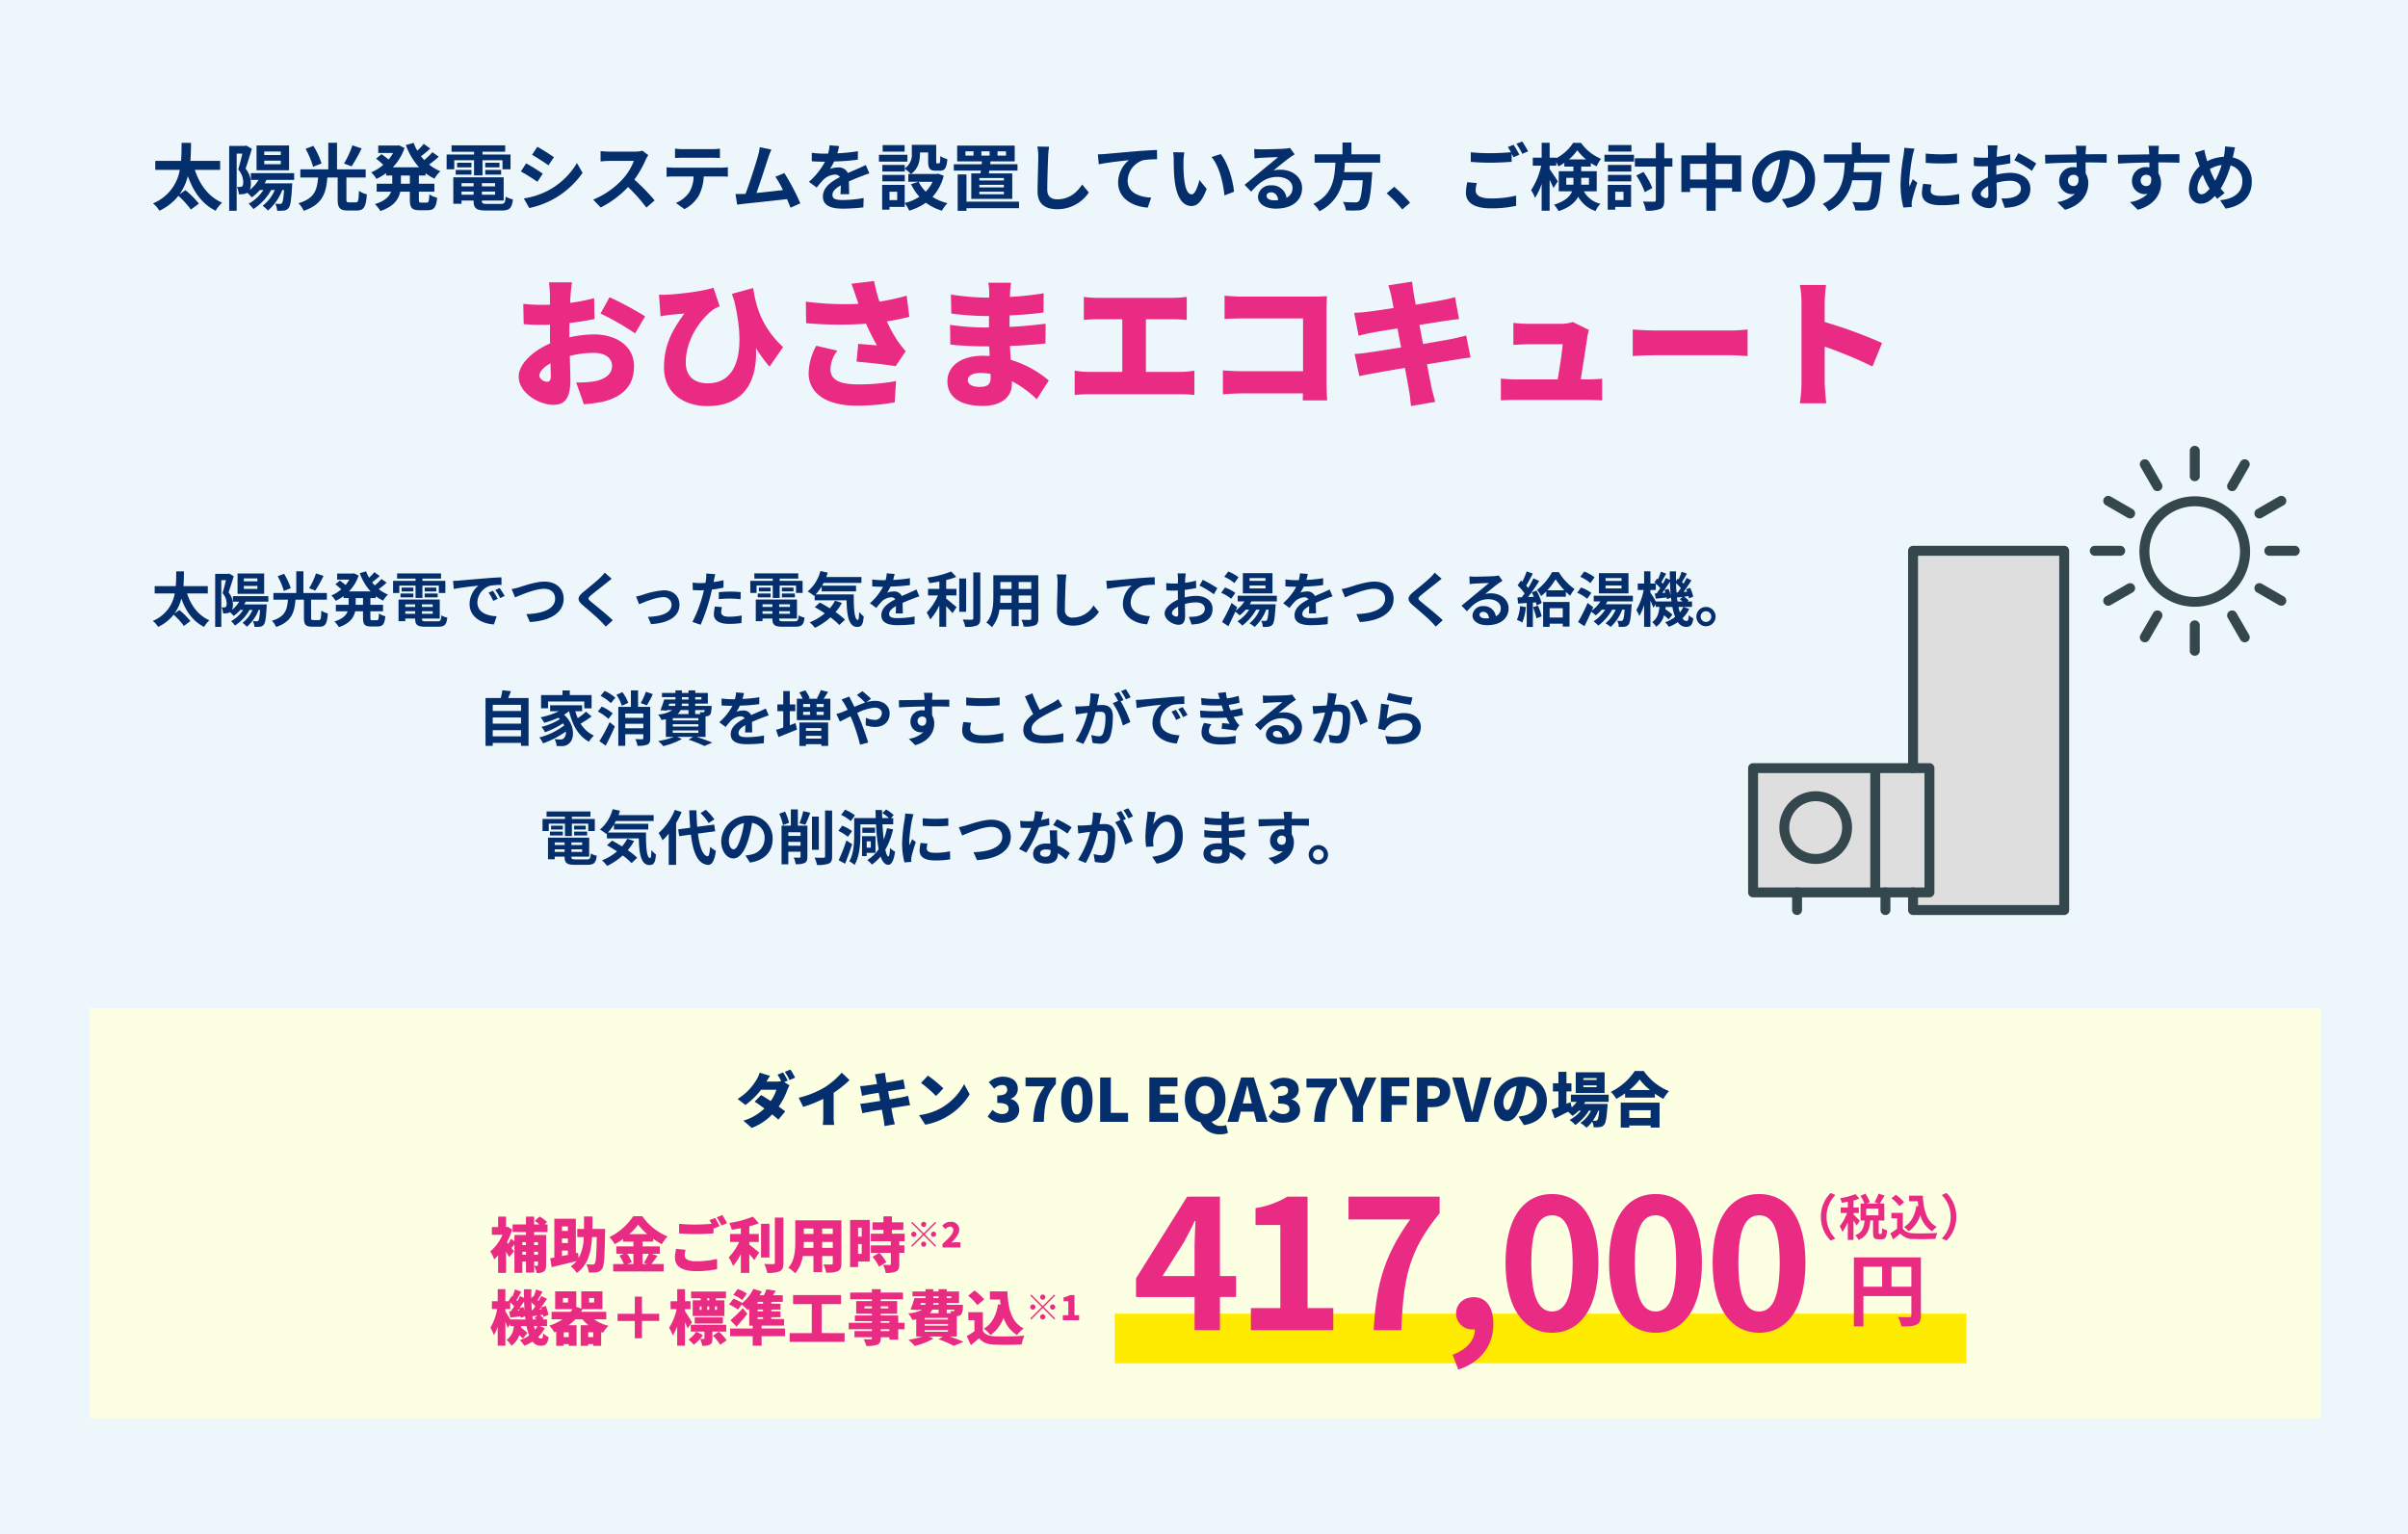 <svg xmlns="http://www.w3.org/2000/svg" width="728" height="464" viewBox="0 0 728 464">
  <g id="img_001" transform="translate(-136 -5484.727)">
    <rect id="長方形_1674" data-name="長方形 1674" width="728" height="464" transform="translate(136 5484.727)" fill="#edf7fb"/>
    <g id="グループ_3562" data-name="グループ 3562" transform="translate(-25.579 2930.807)">
      <path id="パス_16957" data-name="パス 16957" d="M-297.44-10.45v-2.706h-9c.154-1.914.176-3.762.2-5.456h-2.86c-.022,1.672,0,3.542-.176,5.456h-7.788v2.706h7.414A13.284,13.284,0,0,1-317.768-.308a8.052,8.052,0,0,1,1.958,2.222,15.807,15.807,0,0,0,5.742-4.51,27.444,27.444,0,0,1,3.784,4.158l2.42-1.8a28.4,28.4,0,0,0-4.07-4.07l-1.8,1.254a16.394,16.394,0,0,0,2.53-5.5c1.694,4.73,4.246,8.4,8.4,10.472a10.5,10.5,0,0,1,1.958-2.442c-4.114-1.782-6.8-5.478-8.25-9.922Zm18.326-4.488h-4.994v-1.056h4.994Zm0,2.794h-4.994v-1.078h4.994Zm2.508-5.676h-9.834v7.5h9.834Zm1.54,10.406V-9.46h-13.09v2.046h2.31a10.48,10.48,0,0,1-2.64,3.014,5.062,5.062,0,0,0,.33-2,6.773,6.773,0,0,0-1.606-4.422c.616-1.716,1.342-4.114,1.914-5.984l-1.716-.99-.374.11h-4.774v19.6h2.266v-17.27h1.716c-.352,1.5-.814,3.41-1.254,4.8a5.888,5.888,0,0,1,1.518,3.85c0,.616-.088,1.056-.33,1.232a1.139,1.139,0,0,1-.616.2c-.286,0-.572,0-.968-.022a5.547,5.547,0,0,1,.572,2.222,9.4,9.4,0,0,0,1.408-.044,3.465,3.465,0,0,0,1.166-.4,15.355,15.355,0,0,1,1.342,1.386,12.25,12.25,0,0,0,2.464-2.222h1.056A12.52,12.52,0,0,1-288.816-.22a16.122,16.122,0,0,1,1.43,1.628,16.152,16.152,0,0,0,5.368-5.764h1.1A11.737,11.737,0,0,1-284.592.4a17.061,17.061,0,0,1,1.606,1.452,15.714,15.714,0,0,0,4.334-6.2h.528c-.176,2.574-.374,3.63-.638,3.938a.656.656,0,0,1-.616.264c-.286,0-.792-.022-1.408-.088a5.5,5.5,0,0,1,.572,2.156,14.829,14.829,0,0,0,2.112-.066,2.024,2.024,0,0,0,1.342-.77c.55-.616.836-2.354,1.056-6.578l.066-.88H-284a9.305,9.305,0,0,0,.55-1.034Zm17.6-10.45a26.073,26.073,0,0,1-2.53,5.5l2.288.858a48.63,48.63,0,0,0,3.036-5.412Zm-9.328,5.478a23.239,23.239,0,0,0-2.464-5.324l-2.354.9a25.646,25.646,0,0,1,2.266,5.434Zm8.36,11.77c-.726,0-.836-.132-.836-.9V-8.14h5.83V-10.6h-8.668v-8.03h-2.64v8.03H-273.2V-8.14h5.368c-.308,3.586-.9,6.292-5.94,7.788a7.37,7.37,0,0,1,1.584,2.288C-266.42,0-265.408-3.52-265.034-8.14h3.124V-1.5c0,2.508.616,3.344,3.1,3.344h2.618c2.178,0,2.838-1.034,3.1-4.884a8.057,8.057,0,0,1-2.4-1.056c-.088,2.992-.22,3.476-.924,3.476Zm18.348-5.632h-2.706V-8.734h2.706Zm4.73-2.486v-.7a15.33,15.33,0,0,0,2.706,1.65,9.406,9.406,0,0,1,1.8-2.244,13.437,13.437,0,0,1-3.432-2.024,29.414,29.414,0,0,0,2.926-2.376l-1.914-1.364a18.47,18.47,0,0,1-2.486,2.376c-.33-.374-.66-.748-.968-1.144.9-.66,1.914-1.518,2.816-2.332l-1.98-1.408a20.774,20.774,0,0,1-1.958,2.046,15.282,15.282,0,0,1-1.1-2.354l-2.354.66a20.127,20.127,0,0,0,4,6.732h-7.964a15.3,15.3,0,0,0,3.564-5.852l-1.738-.814-.462.088h-5.742v2.244h4.488a12.306,12.306,0,0,1-1.386,1.98c-.616-.528-1.452-1.166-2.112-1.628l-1.65,1.364a23.482,23.482,0,0,1,2.178,1.87A13.611,13.611,0,0,1-251.768-9.7a11.377,11.377,0,0,1,1.584,1.98,17.982,17.982,0,0,0,2.926-1.738v.726h1.848v2.486h-4.708v2.4h4.356c-.55,1.474-1.87,2.838-4.906,3.762A9.971,9.971,0,0,1-249,2c4.07-1.364,5.522-3.542,6.006-5.852h2.9v2.4c0,2.442.594,3.212,2.97,3.212h2.4c1.936,0,2.618-.88,2.882-3.784a6.514,6.514,0,0,1-2.354-1.034c-.088,2.068-.2,2.508-.77,2.508h-1.694c-.616,0-.7-.132-.7-.924V-3.85h4.686v-2.4h-4.686V-8.734Zm8.69-4.62h5.984v4.576h2.552v-4.576h6.05v2.728h2.42v-4.466h-8.47v-.836h6.864v-1.936H-227.48v1.936h6.8v.836h-8.294v4.466h2.31ZM-217.294-9h4.8v-1.43h-4.8Zm0-3.608V-11.2H-213v-1.408Zm-4.18,0h-4.334V-11.2h4.334ZM-226.226-9h4.752v-1.43h-4.752Zm1.76,6.072v-.946h3.652v.946Zm3.652-3.5v.968h-3.652v-.968Zm6.49.968h-3.982v-.968h3.982Zm-3.982,2.53v-.946h3.982v.946Zm1.584,2.772c-1.342,0-1.584-.132-1.584-.946v-.066h6.578V-8.184h-15.224V-.2h2.486v-.968h3.652V-1.1c0,2.31.836,2.948,3.85,2.948h4.62c2.4,0,3.1-.726,3.41-3.366a6.69,6.69,0,0,1-2.178-.836c-.154,1.87-.352,2.2-1.452,2.2Zm15.18-17.27L-203.148-15c1.452.814,3.74,2.31,4.972,3.168l1.65-2.442C-197.67-15.07-200.09-16.632-201.542-17.424ZM-205.634-1.8l1.65,2.9a26.77,26.77,0,0,0,7.348-2.728,26.564,26.564,0,0,0,8.756-7.9l-1.694-2.992a22.426,22.426,0,0,1-8.558,8.25A23.838,23.838,0,0,1-205.634-1.8Zm.7-10.6-1.606,2.442c1.474.77,3.762,2.266,5.016,3.124l1.606-2.464C-201.036-10.1-203.456-11.616-204.93-12.408Zm36.938-2.508-1.8-1.342a7.885,7.885,0,0,1-2.266.286h-7.766a24.579,24.579,0,0,1-2.6-.154V-13c.462-.022,1.672-.154,2.6-.154h7.458a17.046,17.046,0,0,1-3.278,5.39,24.662,24.662,0,0,1-9.02,6.314L-182.4.924a28.979,28.979,0,0,0,8.272-6.182A50.168,50.168,0,0,1-168.586.968l2.508-2.178A61.845,61.845,0,0,0-172.216-7.5a32.346,32.346,0,0,0,3.454-6.05A10.4,10.4,0,0,1-167.992-14.916Zm8.074-1.958v2.838c.682-.044,1.606-.088,2.376-.088h8.822c.77,0,1.628.044,2.376.088v-2.838a17.236,17.236,0,0,1-2.376.154h-8.844A16.92,16.92,0,0,1-159.918-16.874Zm-2.552,5.632V-8.36c.616-.044,1.452-.088,2.112-.088h6.05a9.454,9.454,0,0,1-1.364,4.862A9.139,9.139,0,0,1-159.654-.44l2.574,1.87a10.556,10.556,0,0,0,4.422-4.224,13.957,13.957,0,0,0,1.408-5.654h5.3c.616,0,1.452.022,2,.066v-2.86a16.637,16.637,0,0,1-2,.132h-14.41C-161.04-11.11-161.81-11.176-162.47-11.242Zm31.68-5.346-3.5-.726a16.011,16.011,0,0,1-.528,2.552c-.638,2.288-2.53,8.316-3.806,11.572-.2,0-.418.022-.594.022-.726.022-1.672.022-2.42.022l.506,3.212c.7-.088,1.518-.2,2.068-.264,2.772-.286,9.438-.99,13-1.408.418.946.77,1.848,1.056,2.6l2.97-1.32a67.663,67.663,0,0,0-4.818-9.152L-129.6-8.36a26.592,26.592,0,0,1,2.31,4.026c-2.222.264-5.346.616-8.03.88,1.1-2.948,2.882-8.536,3.586-10.692C-131.406-15.114-131.076-15.928-130.79-16.588Zm20.482-1.056-2.9-.242a12.231,12.231,0,0,1-.44,2.53h-1.056a28.626,28.626,0,0,1-3.872-.264v2.574c1.21.088,2.816.132,3.718.132h.286a21.59,21.59,0,0,1-4.862,6.072l2.354,1.76a25.331,25.331,0,0,1,2.046-2.42,5.359,5.359,0,0,1,3.432-1.518,1.693,1.693,0,0,1,1.54.748c-2.508,1.3-5.148,3.058-5.148,5.874,0,2.838,2.552,3.674,6.006,3.674A55.034,55.034,0,0,0-102.982.9l.088-2.838a35.99,35.99,0,0,1-6.248.616c-2.156,0-3.19-.33-3.19-1.54,0-1.1.88-1.958,2.53-2.9-.022.968-.044,2.024-.11,2.684h2.64c-.022-1.012-.066-2.64-.088-3.872,1.342-.616,2.6-1.1,3.586-1.5.748-.286,1.914-.726,2.618-.924l-1.1-2.552c-.814.418-1.584.77-2.442,1.144-.9.4-1.826.77-2.97,1.3a2.979,2.979,0,0,0-2.926-1.694,7.455,7.455,0,0,0-2.486.44,15.36,15.36,0,0,0,1.254-2.244,65.536,65.536,0,0,0,7.172-.55l.022-2.552a55.7,55.7,0,0,1-6.226.638A21.047,21.047,0,0,0-110.308-17.644Zm19.8-.308h-6.644v1.98h6.644ZM-89.672-15h-8.6v2.068h8.6Zm-.792,6.072H-97.24v1.958h6.776Zm8.4,2.09a10.432,10.432,0,0,1-2.068,2.97,10.84,10.84,0,0,1-2.134-2.97ZM-92.752-1.3h-2.332v-2.53h2.332ZM-80.41-9.306l-.44.11h-7.744c2.288-1.562,2.728-4.07,2.728-6.138v-.374H-83.4v2.662c0,2.178.506,2.86,2.266,2.86h1.276c1.474,0,2.046-.77,2.266-3.5a7.464,7.464,0,0,1-2.134-.924c-.022,1.914-.11,2.2-.4,2.2h-.55c-.242,0-.286-.066-.286-.682v-4.928h-7.37V-15.4a4.944,4.944,0,0,1-2.134,4.51v-1.056H-97.24v2h6.776v-.836A11.664,11.664,0,0,1-88.638-9.2h-.748v2.354h3.058l-2.244.726a15.3,15.3,0,0,0,2.53,3.806A14.422,14.422,0,0,1-90.486-.418V-5.9h-6.82v7.5h2.222V.748h4.6V-.374a11.076,11.076,0,0,1,1.364,2.266,17.77,17.77,0,0,0,5.038-2.4,15.333,15.333,0,0,0,4.84,2.4A11.273,11.273,0,0,1-77.55-.374a15.022,15.022,0,0,1-4.532-1.892,14.844,14.844,0,0,0,3.388-6.4ZM-67.3-16.06h2.486v1.3H-67.3Zm-2.376,1.3h-2.442v-1.3h2.442Zm7.26-1.3h2.552v1.3h-2.552ZM-60.5-7.238h-7.414v-.748H-60.5Zm0,2.09h-7.414v-.77H-60.5Zm0,2.09h-7.414V-3.85H-60.5Zm-9.856-6.314v7.7H-57.97v-7.7h-7.084l.154-.858h8.514v-1.914h-8.25l.11-.858h7.3v-4.774h-17.4V-13h7.48l-.066.858h-8.426v1.914h8.184q-.066.462-.132.858ZM-55.924-.836H-71.808V-9.064H-74.47v11h2.662V1.144h15.884Zm9.086-16.61-3.542-.044a14.032,14.032,0,0,1,.286,2.97c0,1.892-.22,7.678-.22,10.626,0,3.762,2.332,5.346,5.94,5.346a11.388,11.388,0,0,0,9.548-5.06l-2-2.42c-1.584,2.4-3.894,4.488-7.524,4.488-1.716,0-3.036-.726-3.036-2.948,0-2.728.176-7.656.264-10.032C-47.08-15.4-46.97-16.522-46.838-17.446Zm14.74,2.31.286,3.014c2.552-.55,7.04-1.034,9.108-1.254a8.86,8.86,0,0,0-3.256,6.8C-25.96-1.826-21.6.66-17.006.968l1.034-3.014c-3.718-.2-7.106-1.518-7.106-5.126a6.692,6.692,0,0,1,4.642-6.182,24.9,24.9,0,0,1,4.246-.286l-.022-2.816c-1.54.044-3.96.2-6.226.374-4.026.352-7.656.682-9.482.836C-30.36-15.2-31.218-15.158-32.1-15.136ZM-5.94-15.73l-3.388-.044a13.372,13.372,0,0,1,.176,2.244c0,1.342.022,3.916.242,5.94C-8.294-1.694-6.2.484-3.784.484c1.76,0,3.146-1.342,4.6-5.17l-2.2-2.684c-.418,1.76-1.3,4.334-2.332,4.334-1.386,0-2.046-2.178-2.354-5.346-.132-1.584-.154-3.234-.132-4.664A17.8,17.8,0,0,1-5.94-15.73Zm11,.506-2.794.9c2.4,2.728,3.564,8.074,3.916,11.616L9.064-3.828C8.822-7.194,7.15-12.694,5.06-15.224ZM18.92-2.6c0-.55.528-1.056,1.364-1.056,1.188,0,2,.924,2.134,2.354a11.485,11.485,0,0,1-1.276.066C19.822-1.232,18.92-1.782,18.92-2.6ZM15.18-16.764l.088,2.86c.506-.066,1.21-.132,1.8-.176,1.166-.066,4.2-.2,5.324-.22-1.078.946-3.366,2.794-4.6,3.806-1.3,1.078-3.96,3.322-5.522,4.576l2,2.068c2.354-2.684,4.554-4.466,7.92-4.466,2.6,0,4.576,1.342,4.576,3.322A3.189,3.189,0,0,1,24.948-2a4.4,4.4,0,0,0-4.686-3.762,3.686,3.686,0,0,0-3.938,3.432c0,2.2,2.31,3.608,5.368,3.608,5.324,0,7.964-2.75,7.964-6.226,0-3.212-2.838-5.544-6.578-5.544a8.594,8.594,0,0,0-2.09.242c1.386-1.1,3.7-3.036,4.884-3.872.506-.374,1.034-.682,1.54-1.012l-1.43-1.958a9.612,9.612,0,0,1-1.672.242c-1.254.11-5.962.2-7.128.2A15.267,15.267,0,0,1,15.18-16.764Zm38.082,4.136v-2.508h-8.69v-3.586H41.866v3.586H33.44v2.508h6.292C39.49-7.92,38.984-2.9,33.044-.154a8.363,8.363,0,0,1,1.848,2.222A12.914,12.914,0,0,0,41.954-7.3H48c-.308,4-.7,5.918-1.276,6.4a1.412,1.412,0,0,1-1.056.286c-.638,0-2.178,0-3.7-.154A6.088,6.088,0,0,1,42.9,1.8a30.133,30.133,0,0,0,3.762,0A3.248,3.248,0,0,0,49.038.792c.88-.968,1.342-3.432,1.738-9.416a10.7,10.7,0,0,0,.088-1.144H42.372c.11-.946.176-1.914.242-2.86ZM59.95,1.518,62.3-.506a39.589,39.589,0,0,0-4.8-4.818L55.22-3.344A43.111,43.111,0,0,1,59.95,1.518ZM82.5-6.446,79.6-6.71a16.076,16.076,0,0,0-.418,3.168c0,3.036,2.53,4.73,7.568,4.73A33.736,33.736,0,0,0,94.38.418l-.022-3.08a31.338,31.338,0,0,1-7.722.858c-3.168,0-4.51-.99-4.51-2.42A8.245,8.245,0,0,1,82.5-6.446ZM93.588-18.04l-1.738.7a16.234,16.234,0,0,1,.946,1.562c-1.694.154-4.07.286-6.16.286a51.616,51.616,0,0,1-5.984-.286v2.926c1.782.132,3.7.242,6.006.242,2.09,0,4.818-.154,6.358-.264v-2.464c.2.374.4.748.55,1.078l1.782-.77A32.484,32.484,0,0,0,93.588-18.04Zm2.618-.99-1.76.7a23.325,23.325,0,0,1,1.782,3.036l1.76-.748A31.411,31.411,0,0,0,96.206-19.03Zm13.31,13.068V-8.03h2.178v1.32c0,.242,0,.506-.022.748ZM116.38-8.03v2.068h-2.354c.022-.22.022-.462.022-.682V-8.03ZM110.308-13.6a14.058,14.058,0,0,0,2.552-2.772,14.892,14.892,0,0,0,2.662,2.772Zm8.426,9.636v-6.072h-4.686V-11.44h2.9v-1.078a17.739,17.739,0,0,0,1.738,1.012,14.837,14.837,0,0,1,1.342-2.288,13.921,13.921,0,0,1-6.05-4.818h-2.376a13.633,13.633,0,0,1-5.1,4.642v-.154h-2v-4.51h-2.42v4.51H99.4v2.42h2.53A21.728,21.728,0,0,1,98.89-4.312a12.92,12.92,0,0,1,1.188,2.332,17.6,17.6,0,0,0,2-4.224v8.1h2.42v-9.35c.462.924.9,1.87,1.144,2.508l1.32-2.024c-.33-.55-1.87-2.9-2.464-3.674V-11.7h2V-12.76a9.832,9.832,0,0,1,.638,1.276,13.944,13.944,0,0,0,1.8-1.078v1.122h2.75v1.408H107.25V-3.96h4.026C110.66-2.4,109.186-.968,105.82.088a10.021,10.021,0,0,1,1.386,1.936c3.234-1.034,4.994-2.6,5.918-4.356A9.309,9.309,0,0,0,118.382,2a6.221,6.221,0,0,1,1.5-2.178A7.666,7.666,0,0,1,114.84-3.96Zm10.494-13.992h-6.974v1.98h6.974Zm-2.4,14.124V-1.3h-2.508v-2.53ZM129.118-5.9h-7.062v7.5h2.266V.748h4.8Zm-7-1.078h7.062V-8.932h-7.062Zm0-2.97h7.062v-2h-7.062Zm-1.056-2.992H130V-15h-8.932Zm20.548-1.012H139.15v-4.664H136.6v4.664h-6.336v2.508H136.6V-1.364c0,.418-.154.528-.594.55-.462,0-1.87,0-3.3-.066a11.325,11.325,0,0,1,.9,2.772,11.164,11.164,0,0,0,4.356-.528c.9-.418,1.188-1.144,1.188-2.706v-10.1h2.464Zm-6.072,9.02a21.363,21.363,0,0,0-2.684-4.884L130.7-8.734A22.638,22.638,0,0,1,133.254-3.7Zm19.14-2.6v-4.73h4.972v4.73Zm-7.722,0v-4.73h4.95v4.73Zm7.722-7.3v-3.806H151.91v3.806h-7.59V-3.74h2.64V-4.95h4.95V1.914h2.772V-4.95h4.972v1.1h2.75V-14.828Zm30.052,7.084c0-4.8-3.432-8.58-8.888-8.58-5.7,0-10.1,4.334-10.1,9.416,0,3.718,2.024,6.4,4.466,6.4,2.4,0,4.29-2.728,5.61-7.172a44.491,44.491,0,0,0,1.32-5.962c2.97.506,4.62,2.772,4.62,5.808,0,3.212-2.2,5.236-5.016,5.9a16.921,16.921,0,0,1-2.046.352l1.65,2.618C181.9.176,184.734-3.1,184.734-7.744Zm-16.17.55a6.925,6.925,0,0,1,5.588-6.38,33.02,33.02,0,0,1-1.166,5.324c-.9,2.97-1.76,4.356-2.684,4.356C169.444-3.894,168.564-4.972,168.564-7.194Zm38.7-5.434v-2.508h-8.69v-3.586h-2.706v3.586H187.44v2.508h6.292c-.242,4.708-.748,9.724-6.688,12.474a8.363,8.363,0,0,1,1.848,2.222A12.914,12.914,0,0,0,195.954-7.3H202c-.308,4-.7,5.918-1.276,6.4a1.412,1.412,0,0,1-1.056.286c-.638,0-2.178,0-3.7-.154A6.088,6.088,0,0,1,196.9,1.8a30.133,30.133,0,0,0,3.762,0A3.248,3.248,0,0,0,203.038.792c.88-.968,1.342-3.432,1.738-9.416a10.7,10.7,0,0,0,.088-1.144h-8.492c.11-.946.176-1.914.242-2.86Zm10.934-2.75v2.816a59.047,59.047,0,0,0,9.46,0V-15.4A45.239,45.239,0,0,1,218.2-15.378Zm1.76,9.394-2.53-.242a13.44,13.44,0,0,0-.374,2.86c0,2.266,1.826,3.608,5.61,3.608a31.156,31.156,0,0,0,5.676-.418l-.044-2.97a26.006,26.006,0,0,1-5.522.572c-2.244,0-3.08-.594-3.08-1.562A7.467,7.467,0,0,1,219.956-5.984Zm-5.148-10.868-3.08-.264c-.022.7-.154,1.54-.22,2.156a61.345,61.345,0,0,0-.924,8.712,28.123,28.123,0,0,0,.858,7.194L213.994.77c-.022-.308-.044-.66-.044-.9a6.639,6.639,0,0,1,.11-1.034c.242-1.166.968-3.564,1.584-5.39L214.28-7.634c-.308.726-.66,1.5-.99,2.244a10.615,10.615,0,0,1-.088-1.43,58.351,58.351,0,0,1,1.056-8.074C214.346-15.29,214.632-16.39,214.808-16.852Zm25.124-1.012H236.9a17.707,17.707,0,0,1,.154,1.936c0,.374,0,1.012-.022,1.782-.44.022-.88.044-1.276.044a24.4,24.4,0,0,1-3.036-.176l.044,2.662a26.972,26.972,0,0,0,3.08.11c.352,0,.748-.022,1.166-.044V-9.7c0,.506,0,1.034.022,1.562-2.706,1.166-4.906,3.168-4.906,5.082,0,2.332,3.014,4.18,5.148,4.18,1.452,0,2.42-.726,2.42-3.454,0-.748-.044-2.464-.088-4.2a14.833,14.833,0,0,1,4.136-.616c1.914,0,3.234.88,3.234,2.376,0,1.606-1.408,2.486-3.19,2.816a16.94,16.94,0,0,1-2.706.154l1.012,2.838A20.143,20.143,0,0,0,244.97.682c3.5-.88,4.862-2.838,4.862-5.434,0-3.036-2.662-4.8-6.05-4.8a18.229,18.229,0,0,0-4.224.572V-9.79c0-.638,0-1.32.022-1.98,1.43-.176,2.948-.4,4.2-.682l-.066-2.728a26.944,26.944,0,0,1-4.048.792c.022-.55.044-1.078.066-1.562C239.778-16.522,239.866-17.468,239.932-17.864Zm6.27,2.376-1.21,2.134a35,35,0,0,1,5.3,3.212l1.32-2.244A45.973,45.973,0,0,0,246.2-15.488ZM234.828-3.168c0-.77.9-1.672,2.244-2.4.044,1.188.066,2.2.066,2.75,0,.748-.308.924-.7.924C235.862-1.892,234.828-2.486,234.828-3.168Zm31.878-14.564h-3.19a15.964,15.964,0,0,1,.22,1.914c.022.176.022.4.044.682-2.992.044-7,.132-9.5.132l.066,2.662c2.706-.154,6.138-.286,9.46-.33.022.484.022.99.022,1.474a5.71,5.71,0,0,0-.88-.066,4.15,4.15,0,0,0-4.4,4.114A3.881,3.881,0,0,0,262.328-3.1a4.7,4.7,0,0,0,.99-.11A9.886,9.886,0,0,1,257.95-.7L260.3,1.628c5.368-1.5,7.04-5.148,7.04-8.008a5.6,5.6,0,0,0-.792-3.014c0-.968-.022-2.178-.022-3.3,2.992,0,5.038.044,6.358.11l.022-2.6c-1.144-.022-4.158.022-6.38.022.022-.264.022-.506.022-.682C266.574-16.192,266.662-17.38,266.706-17.732ZM261.184-7.194a1.656,1.656,0,0,1,1.694-1.76,1.622,1.622,0,0,1,1.43.77c.308,1.936-.506,2.64-1.43,2.64A1.643,1.643,0,0,1,261.184-7.194Zm27.522-10.538h-3.19a15.964,15.964,0,0,1,.22,1.914c.022.176.022.4.044.682-2.992.044-7,.132-9.5.132l.066,2.662c2.706-.154,6.138-.286,9.46-.33.022.484.022.99.022,1.474a5.71,5.71,0,0,0-.88-.066,4.15,4.15,0,0,0-4.4,4.114A3.881,3.881,0,0,0,284.328-3.1a4.7,4.7,0,0,0,.99-.11A9.886,9.886,0,0,1,279.95-.7L282.3,1.628c5.368-1.5,7.04-5.148,7.04-8.008a5.6,5.6,0,0,0-.792-3.014c0-.968-.022-2.178-.022-3.3,2.992,0,5.038.044,6.358.11l.022-2.6c-1.144-.022-4.158.022-6.38.022.022-.264.022-.506.022-.682C288.574-16.192,288.662-17.38,288.706-17.732ZM283.184-7.194a1.656,1.656,0,0,1,1.694-1.76,1.622,1.622,0,0,1,1.43.77c.308,1.936-.506,2.64-1.43,2.64A1.643,1.643,0,0,1,283.184-7.194Zm28.534-10.054-3.036-.286a14.86,14.86,0,0,1-.176,2.09q-.066.5-.2,1.056a11.991,11.991,0,0,0-4.994,1.32c-.154-.462-.286-.924-.4-1.342-.176-.66-.352-1.386-.484-2.112l-2.882.9a13.96,13.96,0,0,1,.88,2.288c.2.594.374,1.188.594,1.782A9.618,9.618,0,0,0,297.77-4.6c0,2.838,1.672,4.378,3.5,4.378,1.628,0,2.86-.726,4.334-2.332.22.286.484.572.748.858l2.222-1.76a17.582,17.582,0,0,1-1.21-1.32,27.822,27.822,0,0,0,2.992-7,4.761,4.761,0,0,1,3.564,4.862c0,2.75-1.914,5.236-6.732,5.632l1.672,2.552c4.576-.7,7.9-3.366,7.9-8.03a7.252,7.252,0,0,0-5.742-7.436c.066-.286.132-.55.2-.836C311.344-15.576,311.542-16.654,311.718-17.248ZM300.344-4.818a6.647,6.647,0,0,1,1.628-4.136,23.7,23.7,0,0,0,2.046,4.224c-.814.99-1.628,1.672-2.42,1.672S300.344-3.74,300.344-4.818Zm3.762-5.852a8.815,8.815,0,0,1,3.542-1.232A25.346,25.346,0,0,1,305.69-7.15,22.592,22.592,0,0,1,304.106-10.67Z" transform="translate(525.579 2615.732)" fill="#052e6d"/>
      <path id="パス_16956" data-name="パス 16956" d="M-191.058-34.44h-6.972c.126.8.294,3.234.294,4.116v2.646c-.714.042-1.386.042-2.016.042a49.536,49.536,0,0,1-6.048-.294l.126,6.132a54.307,54.307,0,0,0,6.132.21c.546,0,1.134,0,1.806-.042v2.394c0,1.092,0,2.184.042,3.276-5.292,2.31-9.492,6.258-9.492,10.038,0,4.83,5.964,8.526,10.5,8.526,3.024,0,5.124-1.47,5.124-7.392,0-1.3-.084-4.242-.168-7.392a30.352,30.352,0,0,1,7.182-.924c3.486,0,5.586,1.512,5.586,3.99,0,2.562-2.352,4.116-5.586,4.662a31.939,31.939,0,0,1-5.25.294l2.31,6.594a47.459,47.459,0,0,0,5.712-.756c7.182-1.806,9.45-5.838,9.45-10.752,0-6.216-5.5-9.618-12.138-9.618a35.545,35.545,0,0,0-7.392.882v-1.638c0-.924,0-1.806.042-2.688,2.562-.294,5.25-.714,7.56-1.218l-.126-6.3a53.019,53.019,0,0,1-7.266,1.428l.126-2.142C-191.436-31.458-191.226-33.642-191.058-34.44Zm11.34,4.494-2.73,4.956a78.2,78.2,0,0,1,10.458,6.006l3.024-5.166A103.758,103.758,0,0,0-179.718-29.946Zm-21.21,23.73c0-1.176,1.26-2.562,3.36-3.738.042,1.722.084,3.15.084,3.948,0,1.47-.588,1.638-1.218,1.638C-199.5-4.368-200.928-5.208-200.928-6.216ZM-164.766-30.7l.462,6.552c1.008-.21,1.638-.294,2.6-.42,1.05-.126,3.276-.378,4.62-.42-4.032,5.418-6.174,10-6.174,16.3,0,7.98,6.3,11.676,13.1,11.676,11.844,0,15.162-8.484,14.7-17.556a39.729,39.729,0,0,0,4.116,5.628l4.074-5.922c-6.552-6.09-8.232-12.516-9.03-17.85l-6.426,1.764c.21.672.462,1.344.672,2.016,3.654,15.162,1.092,25.032-7.98,25.032-3.864,0-6.636-1.932-6.636-6.258,0-7.728,5.208-13.734,8.232-16a11.291,11.291,0,0,1,2.016-1.008L-148.3-32.8c-2.94,1.008-9.912,1.89-14.028,2.1A23.564,23.564,0,0,1-164.766-30.7Zm59.64.882q.315.819.63,1.89a90.479,90.479,0,0,1-15.876-.672l.084,6.51a114.8,114.8,0,0,0,18.1.168,72.536,72.536,0,0,0,3.318,6.552c-1.176-.084-3.78-.294-5.67-.462l-.5,5.376c3.822.336,9.24.924,11.8,1.386l3.066-4.536a32.886,32.886,0,0,1-2.478-3.15,42.172,42.172,0,0,1-3.234-5.88,56.852,56.852,0,0,0,6.8-1.386l-.8-6.384A65.948,65.948,0,0,1-98.112-28.6a53.2,53.2,0,0,1-1.638-6.216l-6.846.8C-106.008-32.466-105.462-30.828-105.126-29.82Zm-5.712,16.044-6.384-1.47a17.814,17.814,0,0,0-2.31,8.274c0,6.258,5.586,9.828,14.532,9.828A62.5,62.5,0,0,0-93.492,1.848l.378-6.426A62.584,62.584,0,0,1-104.58-3.57c-5.5,0-8.358-1.344-8.358-4.62A9.668,9.668,0,0,1-110.838-13.776ZM-71.4-4.914c0-1.176,1.344-2.1,3.7-2.1a19.14,19.14,0,0,1,3.15.252c.042.5.042.924.042,1.218,0,2.142-1.176,2.73-3.318,2.73C-70.014-2.814-71.4-3.528-71.4-4.914Zm13.062-29.4h-6.888a16.068,16.068,0,0,1,.294,3.066v1.428H-66.36a79.237,79.237,0,0,1-10.164-.924l.126,5.754a96.807,96.807,0,0,0,10.08.756h1.344c-.042,1.134-.042,2.31-.042,3.444h-1.89a72.8,72.8,0,0,1-9.87-.8l.084,5.964c2.646.336,7.476.546,9.7.546h2.058c.042.966.084,1.974.126,2.94-.672-.042-1.344-.084-2.058-.084-6.678,0-10.71,3.192-10.71,7.686,0,4.662,3.654,7.476,10.752,7.476,5.544,0,8.736-2.688,8.736-6.636v-.84A32.063,32.063,0,0,1-50.568.924l3.654-5.67A31.929,31.929,0,0,0-58.422-11c-.084-1.428-.168-2.856-.252-4.2,3.99-.126,7.056-.378,10.752-.756l.042-5.964c-3.234.378-6.594.756-10.92.966,0-1.092,0-2.268.042-3.486,4.032-.168,7.728-.5,10.248-.882l.042-5.8A94.131,94.131,0,0,1-58.674-30.03c0-.462.042-.882.042-1.218C-58.59-32.256-58.464-33.432-58.338-34.314ZM-36.33-30.03v6.972c1.092-.126,2.94-.21,4.242-.21H-24.7V-7.35H-34.734A25.938,25.938,0,0,1-39.1-7.728v7.35a39.9,39.9,0,0,1,4.368-.21H-7.056A36.26,36.26,0,0,1-2.9-.378v-7.35a27.12,27.12,0,0,1-4.158.378h-10.5V-23.268h8.232c1.218,0,2.772.084,4.116.21V-30.03a34.515,34.515,0,0,1-4.116.294H-32.088A33.088,33.088,0,0,1-36.33-30.03Zm42.546-.378v7.056c1.3-.084,3.654-.168,5.544-.168H29.946V-7.56H11.256c-1.974,0-3.906-.126-5.544-.252V-.546C7.224-.714,9.87-.84,11.466-.84H29.9c0,.672-.042,1.386-.042,2.1h7.392c-.126-1.638-.21-4.032-.21-5.46V-26c0-1.386.084-3.234.126-4.242-.63.042-2.646.126-3.99.126H11.76C10.248-30.114,7.9-30.24,6.216-30.408Zm50.442.252c.126.714.378,1.932.672,3.486-3.444.546-6.468.966-7.812,1.134-1.3.168-2.646.252-4.116.336l1.344,6.93c1.554-.42,2.688-.672,4.116-.966,1.134-.21,4.158-.714,7.644-1.26.336,1.848.714,3.822,1.092,5.754-3.948.63-7.518,1.176-9.366,1.47-1.428.21-3.528.462-4.7.5l1.428,6.72c.966-.252,2.562-.546,4.452-.882,1.722-.336,5.334-.966,9.324-1.638.588,3.192,1.092,5.838,1.3,7.14.252,1.26.336,2.772.546,4.41l7.308-1.26C69.51.252,69.09-1.3,68.8-2.562,68.5-3.99,68-6.594,67.41-9.66c3.444-.546,6.552-1.05,8.4-1.344,1.6-.252,3.528-.588,4.788-.672l-1.344-6.678c-1.218.336-2.982.756-4.62,1.092-1.764.336-4.914.882-8.4,1.47-.378-1.974-.756-3.906-1.092-5.754,3.15-.5,6.006-.966,7.6-1.218,1.344-.168,3.276-.462,4.368-.546l-1.218-6.636c-1.176.336-3.066.756-4.452,1.008-1.344.252-4.2.756-7.434,1.26-.294-1.638-.546-2.9-.63-3.528-.21-1.05-.336-2.6-.462-3.444l-7.182,1.134C56.07-32.466,56.364-31.416,56.658-30.156Zm59.724,10.122-4.872-2.394a12.229,12.229,0,0,1-3.7.546h-9.66a43.324,43.324,0,0,1-4.62-.294V-15.5c1.3-.084,3.276-.21,4.662-.21h10.248c-.168,2.31-.924,7.224-1.512,10.626H94.248c-1.554,0-3.318-.126-4.494-.252V1.26c1.764-.084,2.9-.126,4.494-.126h21.63c1.218,0,3.57.084,4.494.126V-5.292c-1.218.126-3.444.21-4.578.21H113.9c.63-3.99,1.68-10.626,2.016-12.936A15.033,15.033,0,0,1,116.382-20.034Zm13.23-.126v8.022c1.722-.126,4.872-.252,7.266-.252h22.3c1.722,0,4.074.21,5.166.252V-20.16c-1.218.084-3.276.294-5.166.294h-22.3C134.82-19.866,131.292-20.034,129.612-20.16ZM180.642-4.2a47.149,47.149,0,0,1-.5,6.342h7.98c-.21-1.89-.462-5.208-.462-6.342V-14.994A130.986,130.986,0,0,1,202.1-8.988l2.9-7.1a138.859,138.859,0,0,0-17.346-6.342v-5.754a49.934,49.934,0,0,1,.42-5.46h-7.938a29.341,29.341,0,0,1,.5,5.46Z" transform="translate(525.579 2673.732)" fill="#ea2b83"/>
      <path id="パス_16955" data-name="パス 16955" d="M-225.18-8.55v-2.214h-7.362c.126-1.566.144-3.078.162-4.464h-2.34c-.018,1.368,0,2.9-.144,4.464h-6.372V-8.55h6.066a10.869,10.869,0,0,1-6.642,8.3,6.588,6.588,0,0,1,1.6,1.818,12.933,12.933,0,0,0,4.7-3.69,22.454,22.454,0,0,1,3.1,3.4l1.98-1.476a23.233,23.233,0,0,0-3.33-3.33L-235.242-2.5a13.414,13.414,0,0,0,2.07-4.5c1.386,3.87,3.474,6.876,6.876,8.568a8.594,8.594,0,0,1,1.6-2c-3.366-1.458-5.562-4.482-6.75-8.118Zm14.994-3.672h-4.086v-.864h4.086Zm0,2.286h-4.086v-.882h4.086Zm2.052-4.644h-8.046v6.138h8.046Zm1.26,8.514V-7.74h-10.71v1.674h1.89a8.575,8.575,0,0,1-2.16,2.466,4.142,4.142,0,0,0,.27-1.638A5.542,5.542,0,0,0-218.9-8.856c.5-1.4,1.1-3.366,1.566-4.9l-1.4-.81-.306.09h-3.906V1.566h1.854v-14.13h1.4c-.288,1.224-.666,2.79-1.026,3.924a4.818,4.818,0,0,1,1.242,3.15c0,.5-.072.864-.27,1.008a.932.932,0,0,1-.5.162c-.234,0-.468,0-.792-.018a4.538,4.538,0,0,1,.468,1.818,7.7,7.7,0,0,0,1.152-.036,2.835,2.835,0,0,0,.954-.324,12.563,12.563,0,0,1,1.1,1.134,10.023,10.023,0,0,0,2.016-1.818h.864A10.244,10.244,0,0,1-218.124-.18a13.19,13.19,0,0,1,1.17,1.332,13.216,13.216,0,0,0,4.392-4.716h.9A9.6,9.6,0,0,1-214.668.324a13.959,13.959,0,0,1,1.314,1.188,12.857,12.857,0,0,0,3.546-5.076h.432c-.144,2.106-.306,2.97-.522,3.222a.536.536,0,0,1-.5.216c-.234,0-.648-.018-1.152-.072a4.5,4.5,0,0,1,.468,1.764,12.133,12.133,0,0,0,1.728-.054,1.656,1.656,0,0,0,1.1-.63c.45-.5.684-1.926.864-5.382l.054-.72h-6.84a7.615,7.615,0,0,0,.45-.846Zm14.4-8.55a21.334,21.334,0,0,1-2.07,4.5l1.872.7a39.789,39.789,0,0,0,2.484-4.428Zm-7.632,4.482a19.014,19.014,0,0,0-2.016-4.356l-1.926.738a20.985,20.985,0,0,1,1.854,4.446Zm6.84,9.63c-.594,0-.684-.108-.684-.738V-6.66h4.77V-8.676h-7.092v-6.57h-2.16v6.57h-6.912V-6.66h4.392c-.252,2.934-.738,5.148-4.86,6.372a6.03,6.03,0,0,1,1.3,1.872C-199.8,0-198.972-2.88-198.666-6.66h2.556v5.436c0,2.052.5,2.736,2.538,2.736h2.142c1.782,0,2.322-.846,2.538-4a6.592,6.592,0,0,1-1.962-.864C-190.926-.9-191.034-.5-191.61-.5Zm15.012-4.608h-2.214V-7.146h2.214Zm3.87-2.034v-.576a12.543,12.543,0,0,0,2.214,1.35,7.7,7.7,0,0,1,1.476-1.836A10.994,10.994,0,0,1-173.5-9.864a24.064,24.064,0,0,0,2.394-1.944l-1.566-1.116a15.112,15.112,0,0,1-2.034,1.944c-.27-.306-.54-.612-.792-.936.738-.54,1.566-1.242,2.3-1.908l-1.62-1.152a17,17,0,0,1-1.6,1.674,12.5,12.5,0,0,1-.9-1.926l-1.926.54a16.468,16.468,0,0,0,3.276,5.508h-6.516a12.52,12.52,0,0,0,2.916-4.788l-1.422-.666-.378.072h-4.7v1.836h3.672a10.069,10.069,0,0,1-1.134,1.62c-.5-.432-1.188-.954-1.728-1.332l-1.35,1.116a19.208,19.208,0,0,1,1.782,1.53,11.137,11.137,0,0,1-2.988,1.854,9.309,9.309,0,0,1,1.3,1.62,14.713,14.713,0,0,0,2.394-1.422v.594h1.512v2.034h-3.852V-3.15h3.564c-.45,1.206-1.53,2.322-4.014,3.078a8.158,8.158,0,0,1,1.368,1.71c3.33-1.116,4.518-2.9,4.914-4.788h2.376v1.962c0,2,.486,2.628,2.43,2.628h1.962c1.584,0,2.142-.72,2.358-3.1A5.33,5.33,0,0,1-173.43-2.5c-.072,1.692-.162,2.052-.63,2.052h-1.386c-.5,0-.576-.108-.576-.756V-3.15h3.834V-5.112h-3.834V-7.146Zm7.11-3.78h4.9v3.744h2.088v-3.744h4.95v2.232h1.98v-3.654h-6.93v-.684h5.616v-1.584H-167.94v1.584h5.562v.684h-6.786v3.654h1.89Zm7.668,3.564h3.924v-1.17h-3.924Zm0-2.952v1.152h3.51v-1.152Zm-3.42,0h-3.546v1.152h3.546Zm-3.888,2.952h3.888v-1.17h-3.888Zm1.44,4.968v-.774h2.988v.774Zm2.988-2.862v.792h-2.988v-.792Zm5.31.792h-3.258v-.792h3.258Zm-3.258,2.07v-.774h3.258v.774Zm1.3,2.268c-1.1,0-1.3-.108-1.3-.774V-.954h5.382V-6.7h-12.456V-.162h2.034V-.954h2.988V-.9c0,1.89.684,2.412,3.15,2.412h3.78c1.962,0,2.538-.594,2.79-2.754a5.474,5.474,0,0,1-1.782-.684c-.126,1.53-.288,1.8-1.188,1.8Zm8.1-12.222.234,2.466c2.088-.45,5.76-.846,7.452-1.026a7.2,7.2,0,0,0-2.682,5.562c0,3.906,3.564,5.922,7.344,6.174l.846-2.466c-3.06-.162-5.832-1.224-5.832-4.194a5.47,5.47,0,0,1,3.816-5.04,18.7,18.7,0,0,1,3.474-.252l-.018-2.3c-1.278.054-3.24.162-5.094.324-3.294.27-6.264.54-7.776.666C-149.616-12.4-150.318-12.366-151.038-12.348ZM-138.96-9.36l-1.332.558a13.889,13.889,0,0,1,1.4,2.5l1.368-.612A22.341,22.341,0,0,0-138.96-9.36Zm2.016-.828-1.314.612a15.837,15.837,0,0,1,1.476,2.43l1.35-.648A26.923,26.923,0,0,0-136.944-10.188Zm3.636.324,1.026,2.52c1.872-.81,6.138-2.61,8.784-2.61,2.16,0,3.33,1.3,3.33,2.988,0,3.132-3.816,4.536-8.694,4.662L-127.818.09c6.336-.324,10.224-2.934,10.224-7.02,0-3.33-2.556-5.2-5.814-5.2-2.628,0-6.3,1.3-7.686,1.728C-131.742-10.224-132.642-9.972-133.308-9.864Zm30.24-3.114-2.106-1.854a12.51,12.51,0,0,1-1.386,1.53c-1.206,1.17-3.672,3.168-5.094,4.32-1.8,1.512-1.944,2.466-.144,4,1.638,1.4,4.284,3.654,5.382,4.788.54.54,1.062,1.116,1.566,1.674l2.106-1.926C-104.58-2.232-108-4.932-109.35-6.066c-.972-.846-.99-1.044-.036-1.872,1.206-1.026,3.582-2.862,4.752-3.8C-104.22-12.078-103.626-12.546-103.068-12.978Zm7.362,5.364.936,2.34c1.53-.648,5.13-2.142,7.218-2.142A2.307,2.307,0,0,1-84.978-5.13c0,2.448-3.024,3.546-7.146,3.654L-91.17.738c5.724-.36,8.586-2.574,8.586-5.832,0-2.718-1.908-4.41-4.752-4.41A25.357,25.357,0,0,0-93.8-8.1C-94.338-7.938-95.166-7.722-95.706-7.614Zm25.992,3.222-2.142-.216A12.588,12.588,0,0,0-72.18-2.2c0,1.818,1.638,2.862,4.662,2.862A28.9,28.9,0,0,0-63.846.414l.09-2.3a21.125,21.125,0,0,1-3.744.378c-1.926,0-2.466-.594-2.466-1.386A6.167,6.167,0,0,1-69.714-4.392Zm-2.034-9.972L-74.5-14.58a9.228,9.228,0,0,1-.054,1.818q-.054.432-.162,1.026-.837.054-1.62.054a17.813,17.813,0,0,1-2.268-.144l.054,2.25c.63.036,1.314.072,2.178.072.378,0,.774-.018,1.188-.036-.108.522-.252,1.026-.378,1.512a38.973,38.973,0,0,1-3.114,8.1l2.5.846a55.935,55.935,0,0,0,2.862-8.334c.2-.738.378-1.53.54-2.3a33.136,33.136,0,0,0,3.51-.594v-2.25c-.99.234-2,.432-3.006.576.054-.252.108-.486.144-.684C-72.054-13.068-71.892-13.878-71.748-14.364Zm1.062,5.436v2.106A30.927,30.927,0,0,1-67.212-7a26.388,26.388,0,0,1,3.1.216l.054-2.16a31.653,31.653,0,0,0-3.168-.162C-68.382-9.108-69.678-9.018-70.686-8.928Zm11.412-2h4.9v3.744h2.088v-3.744h4.95v2.232h1.98v-3.654h-6.93v-.684h5.616v-1.584H-59.94v1.584h5.562v.684h-6.786v3.654h1.89Zm7.668,3.564h3.924v-1.17h-3.924Zm0-2.952v1.152h3.51v-1.152Zm-3.42,0h-3.546v1.152h3.546Zm-3.888,2.952h3.888v-1.17h-3.888Zm1.44,4.968v-.774h2.988v.774Zm2.988-2.862v.792h-2.988v-.792Zm5.31.792h-3.258v-.792h3.258Zm-3.258,2.07v-.774h3.258v.774Zm1.3,2.268c-1.1,0-1.3-.108-1.3-.774V-.954h5.382V-6.7H-59.508V-.162h2.034V-.954h2.988V-.9c0,1.89.684,2.412,3.15,2.412h3.78c1.962,0,2.538-.594,2.79-2.754a5.474,5.474,0,0,1-1.782-.684c-.126,1.53-.288,1.8-1.188,1.8ZM-35.55-6.372A11.776,11.776,0,0,1-37.134-4.05C-38.16-4.7-39.2-5.31-40.14-5.8l-1.53,1.4c.954.54,2,1.17,3.024,1.854A15.931,15.931,0,0,1-43.2.18a12.515,12.515,0,0,1,1.584,1.674,20.149,20.149,0,0,0,4.7-3.168,19.322,19.322,0,0,1,2.664,2.322l1.71-1.62a22,22,0,0,0-2.844-2.3A15.469,15.469,0,0,0-33.48-5.688Zm-5.85-1.89a14.32,14.32,0,0,0,1.818-2.412v1.512H-29.2V-10.89h-10.26c.162-.27.324-.558.468-.846h11.43v-1.782H-38.2c.162-.432.306-.882.45-1.332l-2.232-.468a11.829,11.829,0,0,1-3.834,6.156,17.636,17.636,0,0,1,1.944,1.35l.162-.144v1.494h9.648c.108,4.608.63,8.046,3.258,8.046,1.386,0,1.764-.954,1.926-3.2A8.669,8.669,0,0,1-28.26-2.952c-.036,1.458-.108,2.394-.378,2.412-1.044,0-1.278-3.4-1.242-7.722Zm23.868-6.174-2.376-.2a10.007,10.007,0,0,1-.36,2.07h-.864A23.421,23.421,0,0,1-24.3-12.78v2.106c.99.072,2.3.108,3.042.108h.234A17.665,17.665,0,0,1-25-5.6l1.926,1.44A20.724,20.724,0,0,1-21.4-6.138,4.384,4.384,0,0,1-18.594-7.38a1.385,1.385,0,0,1,1.26.612c-2.052,1.062-4.212,2.5-4.212,4.806,0,2.322,2.088,3.006,4.914,3.006A45.028,45.028,0,0,0-11.538.738l.072-2.322a29.446,29.446,0,0,1-5.112.5c-1.764,0-2.61-.27-2.61-1.26,0-.9.72-1.6,2.07-2.376-.018.792-.036,1.656-.09,2.2h2.16c-.018-.828-.054-2.16-.072-3.168,1.1-.5,2.124-.9,2.934-1.224.612-.234,1.566-.594,2.142-.756l-.9-2.088c-.666.342-1.3.63-2,.936-.738.324-1.494.63-2.43,1.062a2.437,2.437,0,0,0-2.394-1.386,6.1,6.1,0,0,0-2.034.36,12.568,12.568,0,0,0,1.026-1.836,53.62,53.62,0,0,0,5.868-.45l.018-2.088a45.57,45.57,0,0,1-5.094.522A17.22,17.22,0,0,0-17.532-14.436Zm15.588,6.48h3.1V-9.918h-3.1V-12.6A23.4,23.4,0,0,0,1.1-13.536L-.414-15.192A30.4,30.4,0,0,1-7.65-13.338a6.716,6.716,0,0,1,.612,1.674c.972-.126,2-.288,3.024-.486v2.232h-3.42v1.962h3.006a17.436,17.436,0,0,1-3.42,5.184A12.047,12.047,0,0,1-6.768-.684a17.908,17.908,0,0,0,2.754-4.23V1.53h2.07V-4.68c.72.738,1.476,1.548,1.908,2.106L1.206-4.41C.72-4.788-1.062-6.318-1.944-6.984Zm6.03-5.112H2V-3.006H4.086ZM6.246-14.9V-1.062c0,.324-.144.432-.486.45-.378,0-1.53,0-2.7-.054A8.215,8.215,0,0,1,3.8,1.548,8.863,8.863,0,0,0,7.38,1.134c.738-.342.99-.936.99-2.178V-14.9Zm13.734,9.2V-7.92h3.8v2.214Zm-5.6,0c.036-.666.054-1.314.054-1.89V-7.92H17.82v2.214Zm3.438-6.3v2.088H14.436v-2.088Zm5.958,2.088h-3.8v-2.088h3.8ZM25.9-14.04H12.312v6.426c0,2.52-.162,5.724-2.124,7.884A7.907,7.907,0,0,1,11.88,1.656,10.308,10.308,0,0,0,14.148-3.69H17.82V1.332h2.16V-3.69h3.8v2.7c0,.324-.126.432-.468.432-.324,0-1.512.018-2.52-.036a8.093,8.093,0,0,1,.684,2.052A8.359,8.359,0,0,0,24.93,1.08c.72-.324.972-.9.972-2.052Zm8.5-.234-2.9-.036a11.481,11.481,0,0,1,.234,2.43c0,1.548-.18,6.282-.18,8.694,0,3.078,1.908,4.374,4.86,4.374a9.318,9.318,0,0,0,7.812-4.14l-1.638-1.98A7.2,7.2,0,0,1,36.432-1.26a2.175,2.175,0,0,1-2.484-2.412c0-2.232.144-6.264.216-8.208C34.2-12.6,34.29-13.518,34.4-14.274Zm12.06,1.89.234,2.466c2.088-.45,5.76-.846,7.452-1.026A7.249,7.249,0,0,0,51.48-5.382c0,3.888,3.564,5.922,7.326,6.174l.846-2.466c-3.042-.162-5.814-1.242-5.814-4.194a5.475,5.475,0,0,1,3.8-5.058,20.369,20.369,0,0,1,3.474-.234l-.018-2.3c-1.26.036-3.24.162-5.094.306-3.294.288-6.264.558-7.758.684C47.88-12.438,47.178-12.4,46.458-12.384Zm24.03-2.232H68a14.486,14.486,0,0,1,.126,1.584c0,.306,0,.828-.018,1.458-.36.018-.72.036-1.044.036a19.96,19.96,0,0,1-2.484-.144L64.62-9.5a22.068,22.068,0,0,0,2.52.09c.288,0,.612-.018.954-.036v1.512c0,.414,0,.846.018,1.278C65.9-5.706,64.1-4.068,64.1-2.5c0,1.908,2.466,3.42,4.212,3.42,1.188,0,1.98-.594,1.98-2.826,0-.612-.036-2.016-.072-3.438a12.136,12.136,0,0,1,3.384-.5c1.566,0,2.646.72,2.646,1.944,0,1.314-1.152,2.034-2.61,2.3a13.86,13.86,0,0,1-2.214.126L72.252.846A16.481,16.481,0,0,0,74.61.558c2.862-.72,3.978-2.322,3.978-4.446,0-2.484-2.178-3.924-4.95-3.924a14.915,14.915,0,0,0-3.456.468V-8.01c0-.522,0-1.08.018-1.62,1.17-.144,2.412-.324,3.438-.558l-.054-2.232a22.045,22.045,0,0,1-3.312.648c.018-.45.036-.882.054-1.278C70.362-13.518,70.434-14.292,70.488-14.616Zm5.13,1.944-.99,1.746A28.639,28.639,0,0,1,78.966-8.3l1.08-1.836A37.614,37.614,0,0,0,75.618-12.672ZM66.312-2.592c0-.63.738-1.368,1.836-1.962.036.972.054,1.8.054,2.25,0,.612-.252.756-.576.756C67.158-1.548,66.312-2.034,66.312-2.592ZM94.59-12.348H89.766v-.846H94.59Zm0,2.286H89.766v-.882H94.59ZM96.7-14.688H87.75v6.12H96.7Zm-10.26,1.242a13.414,13.414,0,0,0-3.114-1.746l-1.206,1.62a12.489,12.489,0,0,1,3.078,1.89Zm-.972,4.734A11.785,11.785,0,0,0,82.35-10.35L81.2-8.748A12.563,12.563,0,0,1,84.222-6.93ZM98.028-6.138v-1.71H86.184v1.71H88.2a9.839,9.839,0,0,1-2.61,2.772l.432-1.026L84.33-5.67A53.381,53.381,0,0,1,81.45.09l1.926,1.26c.684-1.332,1.4-2.862,2.07-4.374a11.133,11.133,0,0,1,1.332,1.116,12.567,12.567,0,0,0,1.836-1.728H89.64a11.656,11.656,0,0,1-3.51,3.51,12.649,12.649,0,0,1,1.44,1.3,15.648,15.648,0,0,0,4.194-4.806h1.044a10.149,10.149,0,0,1-3.06,4.1A11.363,11.363,0,0,1,91.3,1.584a13.248,13.248,0,0,0,3.492-5.22h.738c-.144,2.088-.324,2.934-.558,3.2a.556.556,0,0,1-.522.2,10.865,10.865,0,0,1-1.17-.054,4.3,4.3,0,0,1,.486,1.854,10.445,10.445,0,0,0,1.782-.054A1.771,1.771,0,0,0,96.7.882c.468-.54.7-2,.918-5.418.036-.234.054-.738.054-.738h-7.83q.27-.432.486-.864Zm9.36-8.3-2.376-.2a10.008,10.008,0,0,1-.36,2.07h-.864a23.421,23.421,0,0,1-3.168-.216v2.106c.99.072,2.3.108,3.042.108h.234A17.665,17.665,0,0,1,99.918-5.6l1.926,1.44a20.725,20.725,0,0,1,1.674-1.98,4.384,4.384,0,0,1,2.808-1.242,1.385,1.385,0,0,1,1.26.612c-2.052,1.062-4.212,2.5-4.212,4.806,0,2.322,2.088,3.006,4.914,3.006a45.028,45.028,0,0,0,5.094-.306l.072-2.322a29.446,29.446,0,0,1-5.112.5c-1.764,0-2.61-.27-2.61-1.26,0-.9.72-1.6,2.07-2.376-.018.792-.036,1.656-.09,2.2h2.16c-.018-.828-.054-2.16-.072-3.168,1.1-.5,2.124-.9,2.934-1.224.612-.234,1.566-.594,2.142-.756l-.9-2.088c-.666.342-1.3.63-2,.936-.738.324-1.494.63-2.43,1.062a2.437,2.437,0,0,0-2.394-1.386,6.1,6.1,0,0,0-2.034.36,12.568,12.568,0,0,0,1.026-1.836,53.62,53.62,0,0,0,5.868-.45l.018-2.088a45.57,45.57,0,0,1-5.094.522A17.223,17.223,0,0,0,107.388-14.436Zm10.224,4.572,1.026,2.52c1.872-.81,6.138-2.61,8.784-2.61,2.16,0,3.33,1.3,3.33,2.988,0,3.132-3.816,4.536-8.694,4.662L123.1.09c6.336-.324,10.224-2.934,10.224-7.02,0-3.33-2.556-5.2-5.814-5.2-2.628,0-6.3,1.3-7.686,1.728C119.178-10.224,118.278-9.972,117.612-9.864Zm30.24-3.114-2.106-1.854a12.511,12.511,0,0,1-1.386,1.53c-1.206,1.17-3.672,3.168-5.094,4.32-1.8,1.512-1.944,2.466-.144,4,1.638,1.4,4.284,3.654,5.382,4.788.54.54,1.062,1.116,1.566,1.674L148.176-.45c-1.836-1.782-5.256-4.482-6.606-5.616-.972-.846-.99-1.044-.036-1.872,1.206-1.026,3.582-2.862,4.752-3.8C146.7-12.078,147.294-12.546,147.852-12.978ZM159.3-2.124c0-.45.432-.864,1.116-.864.972,0,1.638.756,1.746,1.926a9.4,9.4,0,0,1-1.044.054C160.038-1.008,159.3-1.458,159.3-2.124Zm-3.06-11.592.072,2.34c.414-.054.99-.108,1.476-.144.954-.054,3.438-.162,4.356-.18-.882.774-2.754,2.286-3.762,3.114-1.062.882-3.24,2.718-4.518,3.744L155.5-3.15c1.926-2.2,3.726-3.654,6.48-3.654,2.124,0,3.744,1.1,3.744,2.718a2.609,2.609,0,0,1-1.494,2.448A3.6,3.6,0,0,0,160.4-4.716a3.016,3.016,0,0,0-3.222,2.808c0,1.8,1.89,2.952,4.392,2.952,4.356,0,6.516-2.25,6.516-5.094,0-2.628-2.322-4.536-5.382-4.536a7.031,7.031,0,0,0-1.71.2c1.134-.9,3.024-2.484,4-3.168.414-.306.846-.558,1.26-.828l-1.17-1.6a7.865,7.865,0,0,1-1.368.2c-1.026.09-4.878.162-5.832.162A12.491,12.491,0,0,1,156.24-13.716Zm15.318,9A13.087,13.087,0,0,1,170.6-.54a10.58,10.58,0,0,1,1.638.774,16.643,16.643,0,0,0,1.08-4.644Zm3.906.324a21.3,21.3,0,0,1,1.044,3.348l1.584-.576a19.846,19.846,0,0,0-1.116-3.24Zm-.378-4.446c.216.4.432.846.63,1.3l-1.728.072c1.134-1.458,2.376-3.276,3.366-4.842l-1.746-.81a32.644,32.644,0,0,1-1.6,2.916c-.18-.216-.378-.468-.612-.72.648-1.008,1.368-2.394,2.016-3.618l-1.854-.684a22.819,22.819,0,0,1-1.314,3.132c-.144-.126-.288-.252-.414-.36L170.8-11a17.664,17.664,0,0,1,2.124,2.448c-.288.414-.576.81-.846,1.152l-1.3.054.18,1.854,2.61-.162V1.584h1.854V-5.778l.918-.072a8.63,8.63,0,0,1,.234.918l1.512-.684a15.259,15.259,0,0,0-1.584-3.816Zm9.378,4.752v2.808H180.5V-4.086Zm-5.94,5.634h1.98V.594h3.96v.882h2.052V-5.976h-7.992ZM179.8-9.5a20.866,20.866,0,0,0,2.5-3.33A25.1,25.1,0,0,0,184.95-9.5Zm1.422-5.49a17.317,17.317,0,0,1-4.536,5.364,9.854,9.854,0,0,1,1.224,1.872,14.134,14.134,0,0,0,1.566-1.4v1.6H185.4V-9.036a15.354,15.354,0,0,0,1.314,1.17,13.221,13.221,0,0,1,1.314-2,17.665,17.665,0,0,1-4.77-5.13Zm21.006,2.646h-4.824v-.846h4.824Zm0,2.286h-4.824v-.882h4.824Zm2.106-4.626H195.39v6.12h8.946Zm-10.26,1.242a13.414,13.414,0,0,0-3.114-1.746l-1.206,1.62a12.489,12.489,0,0,1,3.078,1.89ZM193.1-8.712a11.785,11.785,0,0,0-3.114-1.638l-1.152,1.6a12.563,12.563,0,0,1,3.024,1.818Zm12.564,2.574v-1.71H193.824v1.71h2.016a9.839,9.839,0,0,1-2.61,2.772l.432-1.026L191.97-5.67A53.383,53.383,0,0,1,189.09.09l1.926,1.26c.684-1.332,1.4-2.862,2.07-4.374a11.133,11.133,0,0,1,1.332,1.116,12.567,12.567,0,0,0,1.836-1.728h1.026a11.656,11.656,0,0,1-3.51,3.51,12.649,12.649,0,0,1,1.44,1.3A15.648,15.648,0,0,0,199.4-3.636h1.044a10.149,10.149,0,0,1-3.06,4.1,11.365,11.365,0,0,1,1.548,1.116,13.248,13.248,0,0,0,3.492-5.22h.738c-.144,2.088-.324,2.934-.558,3.2a.556.556,0,0,1-.522.2,10.865,10.865,0,0,1-1.17-.054,4.3,4.3,0,0,1,.486,1.854,10.445,10.445,0,0,0,1.782-.054,1.771,1.771,0,0,0,1.152-.63c.468-.54.7-2,.918-5.418.036-.234.054-.738.054-.738h-7.83q.27-.432.486-.864Zm15.246,1.674a7.438,7.438,0,0,1-1.044,1.638c-.144-.486-.288-1.044-.414-1.638Zm-8.28-1.656c-.432-.756-1.3-2.142-1.674-2.7v-.774H212.6V-11.5a11.615,11.615,0,0,1,1.332,1.332c-.36.576-.738,1.116-1.08,1.584l-.558.036.288,1.584c1.008-.108,2.124-.252,3.294-.378.036.2.054.378.072.54l1.224-.486c.054.4.108.792.144,1.17Zm2.574-3.474a8.488,8.488,0,0,1,.288.81l-.972.072c.774-1.008,1.62-2.268,2.34-3.384.036,1.44.126,2.826.252,4.14a10.73,10.73,0,0,0-.7-2.016Zm3.654.756c-.072-.9-.126-1.818-.144-2.79a12.17,12.17,0,0,1,1.44,1.458c-.306.468-.612.918-.9,1.3Zm.306,2.718c-.09-.54-.162-1.1-.216-1.692l.108.5c.5-.054,1.026-.126,1.584-.18l-.81.7a10.051,10.051,0,0,1,.864.666Zm1.854,1.656h2.52V-6.12h-1.368l.342-.306a7.035,7.035,0,0,0-1.368-1.134l1.332-.18a6.985,6.985,0,0,1,.144.7l1.278-.54a11.03,11.03,0,0,0-.936-2.664l-1.206.432c.108.234.216.486.306.738L220.986-9c.792-1.062,1.656-2.376,2.376-3.51l-1.458-.72c-.252.522-.576,1.134-.918,1.728l-.468-.468c.45-.7.972-1.674,1.476-2.574l-1.6-.594a18.651,18.651,0,0,1-.882,2.3l-.288-.216-.522.756c-.018-.954-.018-1.926,0-2.934h-1.89c0,.882.018,1.746.036,2.592l-1.206-.594c-.252.54-.558,1.134-.918,1.746-.126-.144-.288-.306-.45-.468.432-.72.954-1.71,1.458-2.574l-1.584-.612a23.939,23.939,0,0,1-.882,2.322l-.306-.234-.792,1.17c.126.108.27.216.4.342h-1.6v-3.708h-1.908v3.708h-1.926v1.944h1.782a18.927,18.927,0,0,1-2.2,6.066,12.2,12.2,0,0,1,.9,1.818,15.4,15.4,0,0,0,1.44-3.384V1.548h1.908v-7.92c.36.792.72,1.62.9,2.16l.72-1.062v.81H213.7c-.18,1.818-.63,3.528-2.214,4.59a4.958,4.958,0,0,1,1.206,1.4,6.153,6.153,0,0,0,2.394-3.456A11.374,11.374,0,0,1,216.468-.7l1.152-1.422a14.346,14.346,0,0,0-2.142-1.656c.036-.216.072-.45.09-.684H217.6a16.564,16.564,0,0,0,.828,3.024A11.166,11.166,0,0,1,215.424.18a7.907,7.907,0,0,1,1.116,1.368A13,13,0,0,0,219.258.126a2.969,2.969,0,0,0,2.466,1.44c1.4,0,1.908-.54,2.232-2.574a5.127,5.127,0,0,1-1.386-.972c-.09,1.422-.252,1.764-.7,1.764a1.513,1.513,0,0,1-1.206-.828,10.39,10.39,0,0,0,2.034-2.79Zm6.732,0a2.923,2.923,0,0,0-2.9,2.916,2.923,2.923,0,0,0,2.9,2.916,2.915,2.915,0,0,0,2.916-2.916A2.915,2.915,0,0,0,227.754-4.464Zm0,4.536a1.621,1.621,0,0,1-1.6-1.62,1.621,1.621,0,0,1,1.6-1.62,1.613,1.613,0,0,1,1.62,1.62A1.613,1.613,0,0,1,227.754.072Zm-366.786,34.6V32.8h8.55v1.872Zm8.55-5.706v1.854h-8.55V28.962Zm0-3.834v1.854h-8.55V25.128Zm-3.888-2.052c.288-.648.576-1.35.846-2.07l-2.592-.288a20.371,20.371,0,0,1-.486,2.358h-4.608V37.548h2.178v-.9h8.55v.882h2.286V23.076Zm12.06,1.044h10.962v2.07h2.2V22.176h-6.588v-1.4h-2.2v1.4h-6.48V26.19h2.106Zm11.484,3.078a21.653,21.653,0,0,1-2.5,1.962,15.913,15.913,0,0,1-.738-2.088h2.052v-1.8h-9.666v1.8h2.628a21.758,21.758,0,0,1-5.508,1.818,12.692,12.692,0,0,1,1.1,1.674,26.851,26.851,0,0,0,4.266-1.53c.162.144.306.288.45.432a19.383,19.383,0,0,1-5.562,2.34,7.7,7.7,0,0,1,1.08,1.62,26.522,26.522,0,0,0,5.454-2.7,7.023,7.023,0,0,1,.342.63,20.7,20.7,0,0,1-7.506,3.636,9.225,9.225,0,0,1,1.116,1.782,27.757,27.757,0,0,0,6.876-3.564,2.349,2.349,0,0,1-.594,2.016,1.281,1.281,0,0,1-1.08.378c-.468,0-1.044-.036-1.728-.09a4.49,4.49,0,0,1,.612,2.052,14.922,14.922,0,0,0,1.53.036,2.96,2.96,0,0,0,2.2-.756c1.782-1.3,1.908-5.778-1.476-8.73a11.572,11.572,0,0,0,1.494-1.044h.036c1.026,4.194,2.808,7.506,6.012,9.216a8.991,8.991,0,0,1,1.494-1.854,9.174,9.174,0,0,1-4.014-3.618,32.7,32.7,0,0,0,3.312-2.178Zm18.108-6.03A20.691,20.691,0,0,1-94.3,24.606l1.854.684a27.205,27.205,0,0,0,1.818-3.384Zm-12.168,16.308c.972-1.818,1.962-3.888,2.79-5.814l-1.584-1.3a49.2,49.2,0,0,1-3.1,5.742Zm2.124-9.774a15.164,15.164,0,0,0-3.294-2.052l-1.206,1.512a15.02,15.02,0,0,1,3.222,2.214Zm-3.672-5.292a14.275,14.275,0,0,1,3.132,2.214l1.332-1.656a13.036,13.036,0,0,0-3.222-2.052Zm8.37,2.124a12.315,12.315,0,0,0-1.764-3.24l-1.8.792a12.488,12.488,0,0,1,1.62,3.33Zm-.9,7.686V30.87h5.454v1.35Zm5.454-4.464V29.07h-5.454V27.756Zm2.088-2h-3.672v-5h-2.16v5h-3.816V37.53h2.106V34.02h5.454v1.188c0,.234-.09.324-.36.342-.288,0-1.224,0-2.052-.054a7.117,7.117,0,0,1,.648,2.016,7.067,7.067,0,0,0,2.988-.36c.684-.324.864-.882.864-1.926Zm6.822,7.11h7.74v.738H-84.6Zm4.752-6.138v1.188h-3.276a3.649,3.649,0,0,0,.882-1.188Zm-5.8-1.962h1.836a2.207,2.207,0,0,1-.108.7h-1.962Zm3.8-1.962h2v.72h-2Zm5.9,0v.72h-1.872v-.72Zm-3.906,2.664H-81.9l.054-.7h2Zm4.914,1.26a1.1,1.1,0,0,1-.162.522.413.413,0,0,1-.378.126,5.311,5.311,0,0,1-.99-.054,3.761,3.761,0,0,1,.216.594h-1.566V26.73Zm-1.926,3.114H-84.6v-.7h7.74Zm0,1.872H-84.6V31h7.74Zm2.178,3.114V28.62c.108,0,.2-.018.27-.018a1.6,1.6,0,0,0,1.044-.432c.306-.324.414-.972.5-2.142.018-.2.036-.558.036-.558h-4.986v-.7H-74V21.546h-3.816v-.774h-2.034v.774h-2v-.774H-83.79v.774h-4.086v1.26h4.086v.72h-3.42a27.2,27.2,0,0,1-1.134,3.24l1.944.126.054-.162h1.584a8.728,8.728,0,0,1-4.266,1.332,8.32,8.32,0,0,1,1.008,1.656c.486-.072.918-.144,1.332-.234V34.83h2.448a24.438,24.438,0,0,1-4.77,1.26,13.831,13.831,0,0,1,1.548,1.53,23,23,0,0,0,5.616-2.142l-1.422-.648h4.806l-1.368.846a37.976,37.976,0,0,1,4.806,1.908l2.376-1.026c-1.134-.486-3.024-1.17-4.752-1.728Zm11.61-13.266-2.376-.2a10.008,10.008,0,0,1-.36,2.07h-.864a23.421,23.421,0,0,1-3.168-.216v2.106c.99.072,2.3.108,3.042.108h.234A17.665,17.665,0,0,1-70.542,30.4l1.926,1.44a20.725,20.725,0,0,1,1.674-1.98,4.384,4.384,0,0,1,2.808-1.242,1.385,1.385,0,0,1,1.26.612c-2.052,1.062-4.212,2.5-4.212,4.806,0,2.322,2.088,3.006,4.914,3.006a45.027,45.027,0,0,0,5.094-.306l.072-2.322a29.446,29.446,0,0,1-5.112.5c-1.764,0-2.61-.27-2.61-1.26,0-.9.72-1.6,2.07-2.376-.018.792-.036,1.656-.09,2.2h2.16c-.018-.828-.054-2.16-.072-3.168,1.1-.5,2.124-.9,2.934-1.224.612-.234,1.566-.594,2.142-.756l-.9-2.088c-.666.342-1.3.63-2,.936-.738.324-1.494.63-2.43,1.062a2.437,2.437,0,0,0-2.394-1.386,6.1,6.1,0,0,0-2.034.36,12.568,12.568,0,0,0,1.026-1.836,53.621,53.621,0,0,0,5.868-.45l.018-2.088a45.57,45.57,0,0,1-5.094.522A17.22,17.22,0,0,0-63.072,21.564Zm13.86,5.49h1.656V25.02h-1.656V20.988h-1.98V25.02h-1.782v2.034h1.782v4.932c-.828.288-1.566.54-2.178.72l.738,2.178c1.638-.648,3.69-1.494,5.6-2.268l-.432-1.962c-.576.216-1.17.432-1.746.648Zm9.522,5.112v.828h-4.644v-.828Zm-4.644,3.168v-.828h4.644v.828Zm-1.98,2.232h1.98v-.54h4.644v.522h2.07V30.474h-8.694Zm7.344-11.772h-2.142v-.918h2.142Zm0,2.376h-2.142v-.918h2.142Zm-6.21-.918h2.106v.918H-45.18Zm2.106-2.376v.918H-45.18v-.918Zm4.068-1.584c.432-.594.9-1.314,1.368-2.07l-2.2-.54a14.294,14.294,0,0,1-1.188,2.484l.4.126h-3.006l.45-.162a9.777,9.777,0,0,0-1.35-2.376l-1.818.63a13.111,13.111,0,0,1,1.026,1.908h-1.764v6.462h10.134V23.292Zm3.87,4.608,1.062,2.286c.774-.342,1.908-.954,3.2-1.6.162.36.324.738.486,1.116a55.785,55.785,0,0,1,2.412,7.488l2.466-.648c-.594-2.016-1.98-5.868-2.826-7.83-.162-.36-.324-.738-.5-1.116a14.761,14.761,0,0,1,5.292-1.62c1.35,0,2.16.738,2.16,1.656a2.067,2.067,0,0,1-2.34,2.034,6.8,6.8,0,0,1-2.5-.612l-.054,2.268a8.857,8.857,0,0,0,2.772.5c2.754,0,4.482-1.6,4.482-4.122,0-2.088-1.674-3.78-4.464-3.78a9.185,9.185,0,0,0-2.592.432l1.422-1.044a27.829,27.829,0,0,0-2.61-2.3l-1.656,1.152a29.436,29.436,0,0,1,2.484,2.3c-1.044.342-2.142.792-3.24,1.278-.288-.612-.576-1.188-.846-1.71-.2-.342-.558-1.08-.72-1.4l-2.34.9a15.216,15.216,0,0,1,1.062,1.584c.27.468.54.99.792,1.53-.54.234-1.1.468-1.62.684A14.992,14.992,0,0,1-35.136,27.9Zm29.07-6.408h-2.61a13.062,13.062,0,0,1,.18,1.566c.018.144.018.324.036.558-2.448.036-5.724.108-7.776.108l.054,2.178c2.214-.126,5.022-.234,7.74-.27.018.4.018.81.018,1.206a4.671,4.671,0,0,0-.72-.054,3.4,3.4,0,0,0-3.6,3.366,3.176,3.176,0,0,0,3.1,3.312,3.849,3.849,0,0,0,.81-.09,8.088,8.088,0,0,1-4.392,2.052l1.926,1.908c4.392-1.224,5.76-4.212,5.76-6.552a4.581,4.581,0,0,0-.648-2.466c0-.792-.018-1.782-.018-2.7,2.448,0,4.122.036,5.2.09L-.99,23.58c-.936-.018-3.4.018-5.22.018.018-.216.018-.414.018-.558C-6.174,22.752-6.1,21.78-6.066,21.492Zm-4.518,8.622A1.355,1.355,0,0,1-9.2,28.674a1.327,1.327,0,0,1,1.17.63c.252,1.584-.414,2.16-1.17,2.16A1.344,1.344,0,0,1-10.584,30.114ZM4.1,22.914V25.29c1.458.126,3.024.2,4.914.2,1.71,0,3.942-.108,5.2-.216V22.878c-1.386.144-3.438.252-5.22.252A47.219,47.219,0,0,1,4.1,22.914Zm1.512,7.632L3.258,30.33a11.644,11.644,0,0,0-.36,2.592c0,2.466,2.07,3.852,6.192,3.852a27.737,27.737,0,0,0,6.246-.612l-.018-2.538A24.715,24.715,0,0,1,9,34.344c-2.592,0-3.69-.828-3.69-1.98A6.632,6.632,0,0,1,5.616,30.546Zm18.5-8.892-2.25.918c.81,1.908,1.674,3.834,2.5,5.364-1.728,1.278-2.988,2.772-2.988,4.752,0,3.1,2.718,4.086,6.3,4.086a33.429,33.429,0,0,0,5.778-.45l.036-2.592a27.788,27.788,0,0,1-5.886.666c-2.5,0-3.744-.684-3.744-1.98,0-1.26,1.008-2.286,2.5-3.276a53.28,53.28,0,0,1,5.022-2.664c.666-.342,1.242-.648,1.782-.972l-1.242-2.088a11.248,11.248,0,0,1-1.674,1.1c-.846.486-2.412,1.26-3.888,2.124A42.756,42.756,0,0,1,24.12,21.654Zm20.25.252-2.682-.27a18.319,18.319,0,0,1-.378,3.8c-.918.09-1.764.144-2.322.162a17.187,17.187,0,0,1-1.926,0l.216,2.448c.558-.09,1.494-.216,2.016-.306.324-.036.9-.108,1.548-.18a27.544,27.544,0,0,1-3.654,8.46l2.34.936A37.935,37.935,0,0,0,43.2,27.306c.522-.036.972-.072,1.26-.072,1.116,0,1.746.2,1.746,1.638a14.286,14.286,0,0,1-.738,4.986,1.32,1.32,0,0,1-1.35.774,10.4,10.4,0,0,1-2.2-.378L42.3,36.63a11.829,11.829,0,0,0,2.16.252,2.861,2.861,0,0,0,2.952-1.656c.774-1.566,1.026-4.482,1.026-6.606,0-2.592-1.35-3.438-3.258-3.438-.378,0-.9.036-1.512.072.126-.648.27-1.314.378-1.854C44.136,22.95,44.262,22.374,44.37,21.906Zm8.01-1.494-1.44.576A20.359,20.359,0,0,1,52.4,23.472l1.422-.612A23.946,23.946,0,0,0,52.38,20.412Zm-2.142.81-1.422.594A19.9,19.9,0,0,1,50.04,23.94l-1.62.7a20.243,20.243,0,0,1,3.024,6.75l2.286-1.044A32.664,32.664,0,0,0,50.8,24.066l.882-.378C51.336,23.022,50.688,21.888,50.238,21.222Zm5.184,2.43.234,2.466c2.088-.45,5.76-.846,7.452-1.026a7.2,7.2,0,0,0-2.682,5.562c0,3.906,3.564,5.922,7.344,6.174l.846-2.466c-3.06-.162-5.832-1.224-5.832-4.194a5.47,5.47,0,0,1,3.816-5.04,18.7,18.7,0,0,1,3.474-.252l-.018-2.3c-1.278.054-3.24.162-5.094.324-3.294.27-6.264.54-7.776.666C56.844,23.6,56.142,23.634,55.422,23.652ZM67.5,26.64l-1.332.558a13.888,13.888,0,0,1,1.4,2.5l1.368-.612A22.343,22.343,0,0,0,67.5,26.64Zm2.016-.828-1.314.612a15.835,15.835,0,0,1,1.476,2.43l1.35-.648A26.925,26.925,0,0,0,69.516,25.812Zm5.292,1.044.126,2.124a66.941,66.941,0,0,0,7.83.018c.288.612.63,1.242,1.008,1.872-.54-.054-1.512-.144-2.268-.216l-.18,1.71c1.314.144,3.258.378,4.266.576l1.1-1.656a5.487,5.487,0,0,1-.81-.918,16.382,16.382,0,0,1-.936-1.6,24.119,24.119,0,0,0,2.88-.558l-.36-2.124a23.238,23.238,0,0,1-3.438.72c-.108-.288-.216-.558-.306-.81-.09-.27-.18-.558-.27-.846a26.24,26.24,0,0,0,3.312-.666l-.288-2.07a20.688,20.688,0,0,1-3.546.774q-.189-.918-.324-1.89l-2.412.27c.216.63.4,1.206.576,1.782a37.442,37.442,0,0,1-5.634-.27l.126,2.07a42.085,42.085,0,0,0,6.066.162c.108.306.216.648.36,1.062.072.2.144.414.234.63A46.126,46.126,0,0,1,74.808,26.856Zm3.456,4.176L76.032,30.6a5.978,5.978,0,0,0-.774,2.9c.036,2.574,2.268,3.636,5.868,3.636a27.647,27.647,0,0,0,4.374-.342l.126-2.286a23.691,23.691,0,0,1-4.518.4c-2.376,0-3.636-.54-3.636-1.872A3.378,3.378,0,0,1,78.264,31.032ZM96.84,33.876c0-.45.432-.864,1.116-.864.972,0,1.638.756,1.746,1.926a9.4,9.4,0,0,1-1.044.054C97.578,34.992,96.84,34.542,96.84,33.876ZM93.78,22.284l.072,2.34c.414-.054.99-.108,1.476-.144.954-.054,3.438-.162,4.356-.18-.882.774-2.754,2.286-3.762,3.114-1.062.882-3.24,2.718-4.518,3.744l1.638,1.692c1.926-2.2,3.726-3.654,6.48-3.654,2.124,0,3.744,1.1,3.744,2.718a2.609,2.609,0,0,1-1.494,2.448,3.6,3.6,0,0,0-3.834-3.078,3.016,3.016,0,0,0-3.222,2.808c0,1.8,1.89,2.952,4.392,2.952,4.356,0,6.516-2.25,6.516-5.094,0-2.628-2.322-4.536-5.382-4.536a7.032,7.032,0,0,0-1.71.2c1.134-.9,3.024-2.484,4-3.168.414-.306.846-.558,1.26-.828l-1.17-1.6a7.865,7.865,0,0,1-1.368.2c-1.026.09-4.878.162-5.832.162A12.491,12.491,0,0,1,93.78,22.284Zm22.356-.5-2.682-.27a19.951,19.951,0,0,1-.378,3.816c-.918.072-1.764.126-2.322.144a17.187,17.187,0,0,1-1.926,0l.216,2.448c.54-.09,1.494-.216,2-.306.342-.036.9-.108,1.548-.18a27.059,27.059,0,0,1-3.636,8.46l2.34.936a37.935,37.935,0,0,0,3.672-9.648c.5-.036.954-.072,1.242-.072,1.134,0,1.746.2,1.746,1.638a14.327,14.327,0,0,1-.72,4.986,1.334,1.334,0,0,1-1.35.774,10.546,10.546,0,0,1-2.214-.378l.4,2.376a11.645,11.645,0,0,0,2.16.252,2.875,2.875,0,0,0,2.952-1.656c.774-1.566,1.026-4.482,1.026-6.606,0-2.592-1.35-3.438-3.258-3.438-.378,0-.918.036-1.512.072.126-.648.252-1.314.378-1.854C115.9,22.824,116.028,22.248,116.136,21.78Zm6.192,1.692-2.142.918a20.7,20.7,0,0,1,3.024,6.84l2.286-1.062A31.111,31.111,0,0,0,122.328,23.472Zm9.5-1.962-.576,2.16c1.4.36,5.418,1.206,7.236,1.44l.54-2.2A55.094,55.094,0,0,1,131.832,21.51Zm.108,3.618-2.412-.342a66.4,66.4,0,0,1-.9,7.524l2.07.522a4.36,4.36,0,0,1,.666-1.044,6.408,6.408,0,0,1,5-2.124c1.566,0,2.682.864,2.682,2.034,0,2.286-2.862,3.6-8.262,2.862l.684,2.358c7.488.63,10.08-1.89,10.08-5.166,0-2.178-1.836-4.122-4.986-4.122a8.811,8.811,0,0,0-5.31,1.71C131.382,28.314,131.706,26.118,131.94,25.128ZM-122.094,61.074h4.9v3.744h2.088V61.074h4.95v2.232h1.98V59.652h-6.93v-.684h5.616V57.384H-122.76v1.584h5.562v.684h-6.786v3.654h1.89Zm7.668,3.564h3.924v-1.17h-3.924Zm0-2.952v1.152h3.51V61.686Zm-3.42,0h-3.546v1.152h3.546Zm-3.888,2.952h3.888v-1.17h-3.888Zm1.44,4.968v-.774h2.988v.774Zm2.988-2.862v.792h-2.988v-.792Zm5.31.792h-3.258v-.792H-112Zm-3.258,2.07v-.774H-112v.774Zm1.3,2.268c-1.1,0-1.3-.108-1.3-.774v-.054h5.382V65.3h-12.456v6.534h2.034v-.792h2.988V71.1c0,1.89.684,2.412,3.15,2.412h3.78c1.962,0,2.538-.594,2.79-2.754a5.474,5.474,0,0,1-1.782-.684c-.126,1.53-.288,1.8-1.188,1.8Zm15.588-6.246a11.776,11.776,0,0,1-1.584,2.322c-1.026-.648-2.07-1.26-3.006-1.746l-1.53,1.4c.954.54,2,1.17,3.024,1.854a15.932,15.932,0,0,1-4.554,2.718,12.516,12.516,0,0,1,1.584,1.674,20.148,20.148,0,0,0,4.7-3.168,19.322,19.322,0,0,1,2.664,2.322l1.71-1.62a22,22,0,0,0-2.844-2.3A15.469,15.469,0,0,0-96.3,66.312Zm-5.85-1.89a14.32,14.32,0,0,0,1.818-2.412v1.512h10.386V61.11h-10.26c.162-.27.324-.558.468-.846h11.43V58.482h-10.638c.162-.432.306-.882.45-1.332l-2.232-.468a11.829,11.829,0,0,1-3.834,6.156,17.636,17.636,0,0,1,1.944,1.35l.162-.144v1.494h9.648c.108,4.608.63,8.046,3.258,8.046,1.386,0,1.764-.954,1.926-3.2a8.669,8.669,0,0,1-1.386-1.332c-.036,1.458-.108,2.394-.378,2.412-1.044,0-1.278-3.4-1.242-7.722Zm32.184-3.96a16.258,16.258,0,0,0-2.592-2.9l-1.6.99a15.315,15.315,0,0,1,2.466,3.024ZM-83.97,56.9a18.814,18.814,0,0,1-4.914,7.02A13.748,13.748,0,0,1-87.7,66.1a16.962,16.962,0,0,0,1.872-2.016v9.45h2.232V60.876a28.6,28.6,0,0,0,1.674-3.312Zm12.2,6.462-.306-2.016-5.13.666c-.126-1.53-.2-3.222-.234-4.986h-2.178c.054,1.89.162,3.654.288,5.274l-3.636.486.306,2.07,3.546-.486c.648,5.49,2.07,8.874,5.112,9.162,1.008.054,1.98-.774,2.43-4.248a7.364,7.364,0,0,1-1.746-1.224c-.144,2-.36,2.9-.774,2.862-1.44-.18-2.394-2.844-2.9-6.84Zm17.352,2.3a6.855,6.855,0,0,0-7.272-7.02,8,8,0,0,0-8.262,7.7c0,3.042,1.656,5.238,3.654,5.238,1.962,0,3.51-2.232,4.59-5.868a36.4,36.4,0,0,0,1.08-4.878,4.45,4.45,0,0,1,3.78,4.752,4.885,4.885,0,0,1-4.1,4.824,13.844,13.844,0,0,1-1.674.288l1.35,2.142C-56.736,72.144-54.414,69.462-54.414,65.664Zm-13.23.45a5.666,5.666,0,0,1,4.572-5.22,27.018,27.018,0,0,1-.954,4.356c-.738,2.43-1.44,3.564-2.2,3.564C-66.924,68.814-67.644,67.932-67.644,66.114Zm18.216-5.31a16.754,16.754,0,0,0-1.224-3.366l-1.746.612a17.81,17.81,0,0,1,1.116,3.456Zm-.234,6.948v-1.17h3.69v1.17Zm3.69-4.086v1.116h-3.69V63.666Zm2.07-2h-2.88V56.754h-2.124v4.914h-2.808V73.35h2.052v-3.8h3.69v1.476c0,.234-.09.306-.324.324-.252,0-1.026,0-1.728-.036a7.913,7.913,0,0,1,.576,2,6.082,6.082,0,0,0,2.718-.36c.648-.342.828-.9.828-1.89Zm-.612-.27a38.634,38.634,0,0,0,1.476-3.636l-2.124-.468A22.106,22.106,0,0,1-46.3,60.948Zm4.068-2.466h-2.07V68.976h2.07Zm1.89-1.836V70.92c0,.342-.144.45-.486.468-.378,0-1.53,0-2.7-.054A8.215,8.215,0,0,1-41,73.548a8.863,8.863,0,0,0,3.582-.414c.738-.36.99-.936.99-2.2V57.1Zm9.036,1.476a13.048,13.048,0,0,0-2.988-1.728l-1.206,1.584A11.478,11.478,0,0,1-30.8,60.3Zm-.882,4.752a11.3,11.3,0,0,0-2.97-1.638l-1.17,1.584a11.779,11.779,0,0,1,2.88,1.782Zm-1.71,2.826a50.744,50.744,0,0,1-2.34,5.976l1.944,1.062c.738-1.8,1.512-3.942,2.124-5.922Zm7.38.252v1.926h-1.242V66.4Zm1.422,3.492v-5.04h-4.068v6.012h1.4v-.972Zm-.144-7.614h-3.834v1.566h3.834Zm3.618.162a20.353,20.353,0,0,1-.99,3.4c-.162-1.35-.288-2.9-.378-4.572h3.258v-1.89h-.738l.882-.864a9.508,9.508,0,0,0-2.3-1.728l-1.152,1.08a11.627,11.627,0,0,1,2,1.512h-2.034q-.054-1.188-.054-2.43H-23.31c.018.828.036,1.638.072,2.43h-6.516V64.4c0,2.43-.126,5.742-1.494,8.064a6.955,6.955,0,0,1,1.6,1.08c1.512-2.52,1.764-6.444,1.764-9.144V61.272h4.734a53.756,53.756,0,0,0,.792,7.506,11.117,11.117,0,0,1-3.438,3.294,11.279,11.279,0,0,1,1.4,1.368,13.428,13.428,0,0,0,2.628-2.43c.558,1.6,1.314,2.484,2.3,2.5.738,0,1.62-.7,2.07-3.978a5.726,5.726,0,0,1-1.512-1.1c-.09,1.656-.27,2.574-.522,2.556-.324-.018-.63-.756-.918-2.034A22.15,22.15,0,0,0-18,62.784Zm10.8-3.024v2.3a48.311,48.311,0,0,0,7.74,0V59.4A37.014,37.014,0,0,1-9.036,59.418ZM-7.6,67.1l-2.07-.2a11,11,0,0,0-.306,2.34c0,1.854,1.494,2.952,4.59,2.952a25.492,25.492,0,0,0,4.644-.342l-.036-2.43a21.278,21.278,0,0,1-4.518.468c-1.836,0-2.52-.486-2.52-1.278A6.11,6.11,0,0,1-7.6,67.1Zm-4.212-8.892L-14.328,58c-.018.576-.126,1.26-.18,1.764a50.192,50.192,0,0,0-.756,7.128,23.01,23.01,0,0,0,.7,5.886l2.088-.144c-.018-.252-.036-.54-.036-.738a5.431,5.431,0,0,1,.09-.846c.2-.954.792-2.916,1.3-4.41l-1.116-.882c-.252.594-.54,1.224-.81,1.836a8.684,8.684,0,0,1-.072-1.17,47.741,47.741,0,0,1,.864-6.606C-12.186,59.49-11.952,58.59-11.808,58.212Zm13.68,3.924L2.9,64.656c1.872-.81,6.138-2.61,8.784-2.61,2.16,0,3.33,1.3,3.33,2.988,0,3.132-3.816,4.536-8.694,4.662L7.362,72.09c6.336-.324,10.224-2.934,10.224-7.02,0-3.33-2.556-5.2-5.814-5.2-2.628,0-6.3,1.3-7.686,1.728C3.438,61.776,2.538,62.028,1.872,62.136ZM27.4,57.51l-2.484-.252a15.137,15.137,0,0,1-.486,3.006c-.558.054-1.1.072-1.638.072a22.74,22.74,0,0,1-2.394-.126l.162,2.088c.774.054,1.512.072,2.25.072.306,0,.612,0,.936-.018a28.36,28.36,0,0,1-3.672,6.354l2.178,1.116a33.166,33.166,0,0,0,3.852-7.7,31.227,31.227,0,0,0,3.15-.63L29.178,59.4a22.067,22.067,0,0,1-2.43.576C27.018,59,27.252,58.086,27.4,57.51ZM26.46,69.966c0-.63.666-1.1,1.71-1.1a6.467,6.467,0,0,1,1.458.18v.36c0,.99-.378,1.674-1.62,1.674C27.018,71.082,26.46,70.632,26.46,69.966Zm5.148-6.858h-2.25c.036,1.1.126,2.7.2,4.032-.414-.036-.81-.072-1.242-.072-2.5,0-3.978,1.35-3.978,3.114,0,1.98,1.764,2.97,4,2.97,2.556,0,3.474-1.3,3.474-2.97V70a15.259,15.259,0,0,1,2.43,1.926L35.442,70a11.771,11.771,0,0,0-3.726-2.3c-.036-.9-.09-1.764-.108-2.286C31.59,64.62,31.554,63.864,31.608,63.108Zm3.1.954,1.278-1.89a31.006,31.006,0,0,0-4.446-2.448l-1.152,1.782A25.98,25.98,0,0,1,34.7,64.062ZM45.09,57.906l-2.682-.27a18.319,18.319,0,0,1-.378,3.8c-.918.09-1.764.144-2.322.162a17.187,17.187,0,0,1-1.926,0L38,64.044c.558-.09,1.494-.216,2.016-.306.324-.036.9-.108,1.548-.18a27.544,27.544,0,0,1-3.654,8.46l2.34.936a37.935,37.935,0,0,0,3.672-9.648c.522-.036.972-.072,1.26-.072,1.116,0,1.746.2,1.746,1.638a14.286,14.286,0,0,1-.738,4.986,1.32,1.32,0,0,1-1.35.774,10.4,10.4,0,0,1-2.2-.378l.378,2.376a11.829,11.829,0,0,0,2.16.252,2.861,2.861,0,0,0,2.952-1.656c.774-1.566,1.026-4.482,1.026-6.606,0-2.592-1.35-3.438-3.258-3.438-.378,0-.9.036-1.512.072.126-.648.27-1.314.378-1.854C44.856,58.95,44.982,58.374,45.09,57.906Zm8.01-1.494-1.44.576a20.359,20.359,0,0,1,1.458,2.484l1.422-.612A23.946,23.946,0,0,0,53.1,56.412Zm-2.142.81-1.422.594A19.9,19.9,0,0,1,50.76,59.94l-1.62.7a20.243,20.243,0,0,1,3.024,6.75l2.286-1.044a32.664,32.664,0,0,0-2.934-6.282l.882-.378C52.056,59.022,51.408,57.888,50.958,57.222Zm10.44.324-2.466-.108a15.942,15.942,0,0,1-.144,1.89,47.362,47.362,0,0,0-.5,5.76,20.36,20.36,0,0,0,.234,3.006l2.214-.144a9.412,9.412,0,0,1-.09-1.908c.09-2.376,1.944-5.562,4.068-5.562,1.512,0,2.448,1.548,2.448,4.32,0,4.356-2.826,5.67-6.822,6.282L61.7,73.17c4.77-.864,7.884-3.294,7.884-8.388,0-3.96-1.944-6.408-4.446-6.408a5.557,5.557,0,0,0-4.464,2.916A29.35,29.35,0,0,1,61.4,57.546Zm16.614,12.42c0-.612.7-1.116,1.98-1.116a10,10,0,0,1,1.476.126c.018.324.018.576.018.774,0,1.044-.63,1.314-1.584,1.314C78.66,71.064,78.012,70.65,78.012,69.966Zm5.634-12.528h-2.43a7.236,7.236,0,0,1,.108,1.242v.846h-.7a33.6,33.6,0,0,1-4.446-.4l.054,2.052a41.378,41.378,0,0,0,4.41.324h.666c-.018.612-.018,1.26-.018,1.854h-.864a31.806,31.806,0,0,1-4.338-.342l.018,2.124c1.188.144,3.24.234,4.284.234h.936c.018.54.036,1.116.072,1.674-.36-.036-.738-.054-1.116-.054-2.772,0-4.446,1.278-4.446,3.1,0,1.908,1.512,3.006,4.392,3.006,2.376,0,3.546-1.188,3.546-2.718,0-.2,0-.414-.018-.666a13.8,13.8,0,0,1,3.636,2.5l1.3-2.016a14.092,14.092,0,0,0-5.04-2.718c-.054-.72-.09-1.458-.126-2.142,1.728-.054,3.132-.18,4.752-.36l.018-2.124c-1.458.2-2.988.342-4.806.432V61.434c1.746-.09,3.384-.252,4.572-.4l.018-2.07a37.726,37.726,0,0,1-4.554.486c0-.288,0-.558.018-.738A12.156,12.156,0,0,1,83.646,57.438Zm19.008.054h-2.61a13.062,13.062,0,0,1,.18,1.566c.018.144.018.324.036.558-2.448.036-5.724.108-7.776.108l.054,2.178c2.214-.126,5.022-.234,7.74-.27.018.4.018.81.018,1.206a4.672,4.672,0,0,0-.72-.054,3.4,3.4,0,0,0-3.6,3.366,3.176,3.176,0,0,0,3.1,3.312,3.849,3.849,0,0,0,.81-.09,8.089,8.089,0,0,1-4.392,2.052l1.926,1.908c4.392-1.224,5.76-4.212,5.76-6.552a4.581,4.581,0,0,0-.648-2.466c0-.792-.018-1.782-.018-2.7,2.448,0,4.122.036,5.2.09l.018-2.124c-.936-.018-3.4.018-5.22.018.018-.216.018-.414.018-.558C102.546,58.752,102.618,57.78,102.654,57.492Zm-4.518,8.622a1.355,1.355,0,0,1,1.386-1.44,1.327,1.327,0,0,1,1.17.63c.252,1.584-.414,2.16-1.17,2.16A1.344,1.344,0,0,1,98.136,66.114Zm12.438,1.422a2.916,2.916,0,1,0,2.916,2.916A2.923,2.923,0,0,0,110.574,67.536Zm0,4.536a1.62,1.62,0,1,1,1.62-1.62A1.621,1.621,0,0,1,110.574,72.072Z" transform="translate(449.579 2741.926)" fill="#052e6d"/>
      <g id="グループ_2816" data-name="グループ 2816" transform="translate(691.579 2688.732)">
        <g id="グループ_2814" data-name="グループ 2814" transform="translate(0 31.749)">
          <path id="パス_15629" data-name="パス 15629" d="M194.862,2V67.719H146.495V105.3h48.367v5.331h45.7V2Z" transform="translate(-146.495 -2)" fill="#dedede"/>
          <path id="パス_15630" data-name="パス 15630" d="M250.365,112.131h-45.7a1.5,1.5,0,0,1-1.5-1.5V105.3a1.5,1.5,0,1,1,3,0v3.829h42.7V3.5h-42.7V67.72a1.5,1.5,0,1,1-3,0V2a1.5,1.5,0,0,1,1.5-1.5h45.7a1.5,1.5,0,0,1,1.5,1.5V110.631A1.5,1.5,0,0,1,250.365,112.131Z" transform="translate(-156.301 -2)" fill="#34474d"/>
          <path id="長方形_1360" data-name="長方形 1360" d="M0-1.5H53.319a1.5,1.5,0,0,1,1.5,1.5V37.581a1.5,1.5,0,0,1-1.5,1.5H0a1.5,1.5,0,0,1-1.5-1.5V0A1.5,1.5,0,0,1,0-1.5Zm51.819,3H1.5V36.081H51.819Z" transform="translate(0 65.719)" fill="#34474d"/>
          <path id="線_359" data-name="線 359" d="M0,6.829a1.5,1.5,0,0,1-1.5-1.5V0A1.5,1.5,0,0,1,0-1.5,1.5,1.5,0,0,1,1.5,0V5.329A1.5,1.5,0,0,1,0,6.829Z" transform="translate(13.3 103.301)" fill="#34474d"/>
          <path id="線_360" data-name="線 360" d="M0,6.829a1.5,1.5,0,0,1-1.5-1.5V0A1.5,1.5,0,0,1,0-1.5,1.5,1.5,0,0,1,1.5,0V5.329A1.5,1.5,0,0,1,0,6.829Z" transform="translate(40.019 103.301)" fill="#34474d"/>
          <path id="楕円形_104" data-name="楕円形 104" d="M9.485-1.5A10.985,10.985,0,0,1,20.47,9.485,10.985,10.985,0,0,1,9.485,20.47,10.985,10.985,0,0,1-1.5,9.485,10.985,10.985,0,0,1,9.485-1.5Zm0,18.97A7.985,7.985,0,1,0,1.5,9.485,7.994,7.994,0,0,0,9.485,17.47Z" transform="translate(9.448 74.216)" fill="#34474d"/>
          <path id="線_361" data-name="線 361" d="M0,37.882a1.5,1.5,0,0,1-1.5-1.5V0A1.5,1.5,0,0,1,0-1.5,1.5,1.5,0,0,1,1.5,0V36.382A1.5,1.5,0,0,1,0,37.882Z" transform="translate(36.932 66.32)" fill="#34474d"/>
        </g>
        <g id="グループ_2815" data-name="グループ 2815" transform="translate(101.787)">
          <path id="パス_16053" data-name="パス 16053" d="M86.25,87.212a13.711,13.711,0,1,1,1.615-17.458A13.844,13.844,0,0,1,86.25,87.212c-1.357,1.389.773,3.523,2.132,2.132a16.729,16.729,0,1,0-21.112,2.087,16.955,16.955,0,0,0,21.112-2.087c1.391-1.358-.742-3.489-2.132-2.132" transform="translate(-44.806 -45.514)" fill="#34474d"/>
          <path id="パス_16054" data-name="パス 16054" d="M120.349,1.457V9.264a1.509,1.509,0,0,0,3.015,0V1.457a1.509,1.509,0,0,0-3.015,0" transform="translate(-90.108 0)" fill="#34474d"/>
          <path id="パス_16055" data-name="パス 16055" d="M60.255,18.262l3.9,6.761a1.509,1.509,0,0,0,2.6-1.522l-3.9-6.762a1.509,1.509,0,0,0-2.6,1.522" transform="translate(-44.954 -11.986)" fill="#34474d"/>
          <path id="パス_16056" data-name="パス 16056" d="M16.739,62.858l6.762,3.9a1.509,1.509,0,0,0,1.522-2.6l-6.761-3.9a1.509,1.509,0,0,0-1.522,2.6" transform="translate(-11.985 -44.954)" fill="#34474d"/>
          <path id="パス_16057" data-name="パス 16057" d="M1.457,123.364H9.264a1.509,1.509,0,0,0,0-3.015H1.457a1.509,1.509,0,0,0,0,3.015" transform="translate(0 -90.108)" fill="#34474d"/>
          <path id="パス_16058" data-name="パス 16058" d="M18.262,171.779l6.762-3.9a1.509,1.509,0,0,0-1.522-2.6l-6.762,3.9a1.509,1.509,0,0,0,1.522,2.6" transform="translate(-11.986 -123.582)" fill="#34474d"/>
          <path id="パス_16059" data-name="パス 16059" d="M62.858,206.918l3.9-6.761a1.509,1.509,0,0,0-2.6-1.522l-3.9,6.761a1.509,1.509,0,0,0,2.6,1.522" transform="translate(-44.954 -148.174)" fill="#34474d"/>
          <path id="パス_16060" data-name="パス 16060" d="M123.364,219.3v-7.807a1.509,1.509,0,0,0-3.015,0V219.3a1.509,1.509,0,0,0,3.015,0" transform="translate(-90.108 -157.257)" fill="#34474d"/>
          <path id="パス_16061" data-name="パス 16061" d="M171.78,205.4l-3.9-6.762a1.509,1.509,0,0,0-2.6,1.522l3.9,6.762a1.509,1.509,0,0,0,2.6-1.522" transform="translate(-123.582 -148.176)" fill="#34474d"/>
          <path id="パス_16062" data-name="パス 16062" d="M206.918,169.176l-6.762-3.9a1.509,1.509,0,0,0-1.522,2.6l6.762,3.9a1.509,1.509,0,0,0,1.522-2.6" transform="translate(-148.174 -123.583)" fill="#34474d"/>
          <path id="パス_16063" data-name="パス 16063" d="M219.3,120.349h-7.807a1.509,1.509,0,0,0,0,3.015H219.3a1.509,1.509,0,0,0,0-3.015" transform="translate(-157.257 -90.108)" fill="#34474d"/>
          <path id="パス_16064" data-name="パス 16064" d="M205.4,60.255l-6.762,3.9a1.509,1.509,0,0,0,1.522,2.6l6.762-3.9a1.509,1.509,0,0,0-1.522-2.6" transform="translate(-148.175 -44.954)" fill="#34474d"/>
          <path id="パス_16065" data-name="パス 16065" d="M169.176,16.739l-3.9,6.761a1.509,1.509,0,0,0,2.6,1.522l3.9-6.761a1.509,1.509,0,0,0-2.6-1.522" transform="translate(-123.583 -11.985)" fill="#34474d"/>
        </g>
      </g>
    </g>
    <g id="グループ_3613" data-name="グループ 3613" transform="translate(-160.964 2370.924)">
      <path id="パス_16869" data-name="パス 16869" d="M0,0H674.643V124H0Z" transform="translate(323.964 3418.695)" fill="#fdffe3"/>
      <g id="グループ_3594" data-name="グループ 3594" transform="translate(463.143 3372.042)">
        <path id="パス_16953" data-name="パス 16953" d="M-126.927-14.94l-1.692.684a16.6,16.6,0,0,1,1.1,1.944,7.512,7.512,0,0,1-1.44.144h-2.988c.27-.468.684-1.17,1.08-1.728l-3.15-.972a9.388,9.388,0,0,1-.954,2.142,17.044,17.044,0,0,1-5.706,5.814l2.358,1.818A22.479,22.479,0,0,0-133.587-9.7h4.626a12.094,12.094,0,0,1-1.71,3.42c-1.044-.684-2.088-1.332-2.916-1.818l-1.944,2c.81.522,1.872,1.26,2.952,2.052a15.041,15.041,0,0,1-6.372,3.69l2.538,2.2a16.89,16.89,0,0,0,6.192-4.086c.738.594,1.386,1.152,1.854,1.584l2.088-2.484c-.5-.4-1.206-.918-1.98-1.476a21.1,21.1,0,0,0,2.574-4.932,9.429,9.429,0,0,1,.7-1.476l-1.6-.99,1.062-.45C-125.847-13.1-126.477-14.274-126.927-14.94Zm2.214-.864-1.692.684a20.079,20.079,0,0,1,1.422,2.484l1.692-.72A25.692,25.692,0,0,0-124.713-15.8Zm2.5,8.532,1.35,2.754a35.742,35.742,0,0,0,6.084-2.43v5.274a24.3,24.3,0,0,1-.144,2.61h3.456a13.443,13.443,0,0,1-.18-2.61V-8.766a34.642,34.642,0,0,0,4.806-3.852l-2.358-2.25a24.208,24.208,0,0,1-5.148,4.428A28.529,28.529,0,0,1-122.211-7.272Zm23.4-5.652c.054.306.162.828.288,1.494-1.476.234-2.772.414-3.348.486-.558.072-1.134.108-1.764.144l.576,2.97c.666-.18,1.152-.288,1.764-.414.486-.09,1.782-.306,3.276-.54.144.792.306,1.638.468,2.466-1.692.27-3.222.5-4.014.63-.612.09-1.512.2-2.016.216l.612,2.88c.414-.108,1.1-.234,1.908-.378.738-.144,2.286-.414,4-.7.252,1.368.468,2.5.558,3.06.108.54.144,1.188.234,1.89l3.132-.54c-.162-.63-.342-1.3-.468-1.836-.126-.612-.342-1.728-.594-3.042,1.476-.234,2.808-.45,3.6-.576.684-.108,1.512-.252,2.052-.288l-.576-2.862c-.522.144-1.278.324-1.98.468-.756.144-2.106.378-3.6.63-.162-.846-.324-1.674-.468-2.466,1.35-.216,2.574-.414,3.258-.522.576-.072,1.4-.2,1.872-.234l-.522-2.844c-.5.144-1.314.324-1.908.432-.576.108-1.8.324-3.186.54-.126-.7-.234-1.242-.27-1.512-.09-.45-.144-1.116-.2-1.476l-3.078.486C-99.063-13.914-98.937-13.464-98.811-12.924Zm15.66-1.044-2.07,2.214A37.517,37.517,0,0,1-80.7-7.812l2.232-2.286A36.318,36.318,0,0,0-83.151-13.968ZM-85.815-2.016l1.854,2.88a19.208,19.208,0,0,0,6.444-2.376,19.465,19.465,0,0,0,7-6.822l-1.692-3.078a17.393,17.393,0,0,1-6.876,7.2A18.523,18.523,0,0,1-85.815-2.016ZM-60.489.252c2.664,0,4.95-1.4,4.95-3.906a3.312,3.312,0,0,0-2.574-3.258V-7a3.074,3.074,0,0,0,2.142-2.952c0-2.394-1.818-3.69-4.59-3.69a6.3,6.3,0,0,0-4.158,1.656l1.62,1.962a3.484,3.484,0,0,1,2.394-1.116c.99,0,1.53.5,1.53,1.422,0,1.062-.72,1.746-3.006,1.746v2.268c2.808,0,3.42.684,3.42,1.836,0,1.008-.81,1.53-2.052,1.53a4.167,4.167,0,0,1-2.79-1.3L-65.079-1.62A5.747,5.747,0,0,0-60.489.252ZM-51.327,0h3.222c.234-5.238.558-7.776,3.654-11.448V-13.41h-9.18v2.682h5.76C-50.391-7.236-51.075-4.41-51.327,0ZM-38.1.252c2.826,0,4.734-2.412,4.734-7.02,0-4.59-1.908-6.876-4.734-6.876s-4.752,2.268-4.752,6.876S-40.923.252-38.1.252Zm0-2.484c-.954,0-1.728-.864-1.728-4.536,0-3.654.774-4.428,1.728-4.428s1.71.774,1.71,4.428C-36.387-3.1-37.143-2.232-38.1-2.232ZM-31.077,0h8.442V-2.7h-5.22V-13.41h-3.222Zm14.886,0H-7.5V-2.7h-5.472V-5.544h4.482v-2.7h-4.482v-2.484H-7.7V-13.41h-8.5ZM.675-2.376c-1.764,0-2.844-1.6-2.844-4.392,0-2.592,1.08-4.122,2.844-4.122S3.537-9.36,3.537-6.768C3.537-3.978,2.439-2.376.675-2.376ZM5.139,3.78a5.637,5.637,0,0,0,2.448-.45L7.011.99A4.655,4.655,0,0,1,5.5,1.242,3.429,3.429,0,0,1,2.6-.018C5.175-.81,6.813-3.2,6.813-6.768c0-4.374-2.484-6.876-6.138-6.876S-5.463-11.16-5.463-6.768c0,3.78,1.836,6.246,4.68,6.876A6.207,6.207,0,0,0,5.139,3.78ZM12.339-6.7c.342-1.332.7-2.9,1.026-4.3h.072c.36,1.368.7,2.97,1.062,4.3l.288,1.134H12.051ZM7.389,0h3.276l.774-3.078H15.4L16.173,0h3.384L15.4-13.41H11.547ZM24.435.252c2.664,0,4.95-1.368,4.95-3.816a3.241,3.241,0,0,0-2.574-3.168v-.09A3.045,3.045,0,0,0,28.953-9.7c0-2.3-1.818-3.618-4.59-3.618A6.406,6.406,0,0,0,20.2-11.646l1.62,1.962a3.51,3.51,0,0,1,2.394-1.134c.99,0,1.53.486,1.53,1.368,0,.972-.72,1.656-3.006,1.656v2.268c2.808,0,3.42.648,3.42,1.746,0,.936-.81,1.44-2.052,1.44a4.167,4.167,0,0,1-2.79-1.3L19.845-1.62A5.747,5.747,0,0,0,24.435.252ZM33.6,0h3.222c.234-5.094.63-7.506,3.654-11.088v-1.98h-9.18v2.682h5.76C34.6-6.984,33.849-4.266,33.6,0Zm11.61,0h3.2V-4.734l4.05-8.676H49.095l-1.116,2.988c-.378,1.008-.738,1.944-1.116,2.988h-.072c-.378-1.044-.72-1.98-1.08-2.988L44.595-13.41h-3.42l4.032,8.676Zm8.622,0h3.222V-5.112h4.572V-7.794H57.051v-2.934h5.328V-13.41h-8.55ZM64.7,0h3.222V-4.446h1.566c2.844,0,5.292-1.4,5.292-4.59,0-3.312-2.43-4.374-5.364-4.374H64.7Zm3.222-6.984v-3.87h1.314c1.548,0,2.412.468,2.412,1.818,0,1.314-.756,2.052-2.322,2.052ZM79.371,0h3.87l4.014-13.41H83.979L82.467-7.29c-.378,1.44-.648,2.808-1.044,4.284h-.09c-.378-1.476-.648-2.844-1.044-4.284l-1.53-6.12h-3.4Zm24.606-6.354c0-4.086-2.9-7.254-7.488-7.254a8.209,8.209,0,0,0-8.5,7.92c0,3.078,1.692,5.49,3.924,5.49,2.124,0,3.744-2.412,4.806-6.012a35.822,35.822,0,0,0,1.062-4.7c2.07.486,3.2,2.142,3.2,4.464a4.559,4.559,0,0,1-3.816,4.536,13.7,13.7,0,0,1-1.764.324l1.656,2.592C101.745.216,103.977-2.556,103.977-6.354Zm-13.158.378a5.367,5.367,0,0,1,4-4.86,26.72,26.72,0,0,1-.918,4.05C93.249-4.7,92.709-3.6,91.989-3.6,91.359-3.6,90.819-4.41,90.819-5.976Zm28.206-6.7h-4.014v-.54h4.014Zm0,2.2h-4.014v-.54h4.014Zm2.412-4.5h-8.73v6.264h8.73ZM119.8-3.366c-.162,1.8-.36,2.592-.576,2.826a.567.567,0,0,1-.522.216c-.18,0-.468,0-.828-.018a15.028,15.028,0,0,0,1.638-3.024Zm2.862-2.664V-8.208h-11.43V-6.03H113A8.7,8.7,0,0,1,111.5-4.374l-.4-1.566-1.206.5V-9.2h1.512v-2.466H109.9V-15.12h-2.43v3.456h-1.656V-9.2h1.656v4.752c-.792.306-1.512.576-2.088.774l.954,2.646c1.224-.594,2.646-1.3,4.05-2.016a15.625,15.625,0,0,1,1.332,1.26,11.142,11.142,0,0,0,1.908-1.584h.63a10.938,10.938,0,0,1-3.42,2.808,7.376,7.376,0,0,1,1.71,1.53,14.049,14.049,0,0,0,4.14-4.338h.63A9.566,9.566,0,0,1,114.093.342a8.35,8.35,0,0,1,1.854,1.44A9.251,9.251,0,0,0,117.693-.09a5.18,5.18,0,0,1,.432,1.746,11.027,11.027,0,0,0,1.854-.072,1.93,1.93,0,0,0,1.3-.684c.486-.558.774-2.034,1.008-5.436.036-.288.054-.864.054-.864h-7.128a7.149,7.149,0,0,0,.36-.63Zm12.69,2.52v2.34h-6.462V-3.51Zm-9.036,5.256h2.574v-.63h6.462v.63h2.7V-5.8H126.315Zm2.628-11.358a17.518,17.518,0,0,0,3.078-3.2,18.082,18.082,0,0,0,3.15,3.2Zm1.6-5.76a18.366,18.366,0,0,1-7.218,6.3,11.189,11.189,0,0,1,1.638,2.124A22.643,22.643,0,0,0,127.629-8.6v1.278h9V-8.514A23.075,23.075,0,0,0,139.2-6.93a12.326,12.326,0,0,1,1.71-2.358,16.883,16.883,0,0,1-7.632-6.084Z" transform="translate(197.5 81)" fill="#052e6d"/>
      </g>
      <g id="グループ_3614" data-name="グループ 3614" transform="translate(65.643 -81.493)">
        <path id="パス_16952" data-name="パス 16952" d="M14.634-7.614v.9H13.482v-.9ZM13.482-3.8v-.918h1.152V-3.8Zm-3.564,0v-.918h1.1V-3.8Zm1.1-3.816v.9h-1.1v-.9Zm6.516-3.06V-12.96h-.9l.756-.738a11.582,11.582,0,0,0-2.268-1.674L13.68-14.04a15.381,15.381,0,0,1,1.4,1.08h-1.6v-2.376H11.016v2.376H6.984v2.286h4.032v.882H7.524v1.926L6.48-8.64a13.619,13.619,0,0,1-.846,1.548L5.256-7.56A22.934,22.934,0,0,0,6.84-11.394l-1.332-.864-.432.09h-.09v-3.168H2.592v3.168H.72v2.322h3.2A13.728,13.728,0,0,1,.216-4.806,10.756,10.756,0,0,1,1.4-2.394,15.124,15.124,0,0,0,2.592-3.6V1.692H4.986V-4.716c.36.594.7,1.152.936,1.6l1.494-1.71c-.144-.18-.432-.558-.774-1.008.27-.324.576-.738.882-1.134v8.64H9.918v-3.42h1.1V1.6h2.466V-1.746h1.152V-.7c0,.18-.054.234-.216.234s-.576,0-.936-.018a8.87,8.87,0,0,1,.774,2.232,3.694,3.694,0,0,0,2.106-.45c.576-.378.738-.99.738-1.962V-9.792H13.482v-.882Zm4.356,5.6h1.8v1.314l-1.8.36Zm1.8-7.29v1.35h-1.8v-1.35Zm0,5.022h-1.8v-1.4h1.8Zm7.4-4.266c.036-1.188.036-2.448.036-3.762H28.566c0,1.332,0,2.592-.018,3.762H26.514v2.466h1.962a13.9,13.9,0,0,1-1.53,6.354l-.18-1.62-.666.144v-10.44H19.584V-2.952q-.675.135-1.242.216l.432,2.682c2.124-.5,4.9-1.17,7.542-1.836a8.442,8.442,0,0,1-1.764,1.6,7.6,7.6,0,0,1,1.8,2C29.736-.7,30.708-4.374,31-9.144h1.422c-.108,5.328-.234,7.488-.612,7.974a.69.69,0,0,1-.648.324c-.4,0-1.116-.018-1.926-.072a5.952,5.952,0,0,1,.774,2.484,12.551,12.551,0,0,0,2.43-.09A2.243,2.243,0,0,0,34.056.414c.594-.864.738-3.582.882-10.908,0-.306.018-1.116.018-1.116ZM43.488-4.1V-.99h-1.8L43-1.566A11.349,11.349,0,0,0,41.6-4.1Zm4.662,0a17.044,17.044,0,0,1-1.494,2.718l.954.4H46.278V-4.1Zm-5.886-5.94a16.824,16.824,0,0,0,2.664-2.862,18.168,18.168,0,0,0,2.736,2.862Zm6.75,5.94H51.48V-6.336h-5.2v-1.44h3.2v-.846a25.963,25.963,0,0,0,2.61,1.638A13.242,13.242,0,0,1,53.82-9.342a17.184,17.184,0,0,1-7.632-6.12H43.452a18.572,18.572,0,0,1-7.218,6.336A10.5,10.5,0,0,1,37.872-7a24.427,24.427,0,0,0,2.52-1.566v.792h3.1v1.44H38.34V-4.1h2.25l-1.332.558A14.608,14.608,0,0,1,40.608-.99H37.386V1.242H52.632V-.99H48.96c.54-.684,1.17-1.6,1.8-2.484Zm10.26-1.224-2.88-.252a12.837,12.837,0,0,0-.342,2.646c0,2.592,2.034,4.086,6.426,4.086A29.65,29.65,0,0,0,68.8.54l-.018-3.078a27.549,27.549,0,0,1-6.408.7C59.922-1.836,59-2.592,59-3.618A7.333,7.333,0,0,1,59.274-5.328Zm8.892-9.612-1.692.684c.216.324.45.72.666,1.116-1.4.108-3.276.2-4.842.2a48.611,48.611,0,0,1-4.986-.216v2.9c1.494.108,3.078.2,5,.2,1.746,0,4.122-.108,5.4-.216v-1.764c.054.108.09.2.144.288l1.71-.72C69.246-13.1,68.616-14.274,68.166-14.94ZM70.38-15.8l-1.692.684a20.079,20.079,0,0,1,1.422,2.484l1.692-.72A25.692,25.692,0,0,0,70.38-15.8Zm8.154,8.136H81.4V-10.08H78.534V-12.4a25.182,25.182,0,0,0,2.916-.936l-1.836-2a30.749,30.749,0,0,1-7.146,1.926,8.4,8.4,0,0,1,.756,2.034c.882-.126,1.818-.27,2.754-.45v1.746H72.72v2.412h2.736a16.6,16.6,0,0,1-3.15,4.662A15.933,15.933,0,0,1,73.62-.414,15.643,15.643,0,0,0,75.978-4V1.692h2.556v-5.67c.576.63,1.116,1.278,1.512,1.782l1.476-2.268c-.432-.36-2.07-1.728-2.988-2.394Zm6.084-5.508H82.08V-2.97h2.538Zm1.638-1.872V-1.422c0,.342-.144.45-.486.45-.4,0-1.584,0-2.718-.054a10.476,10.476,0,0,1,.9,2.718,9.363,9.363,0,0,0,3.8-.5c.828-.432,1.1-1.134,1.1-2.592V-15.048Zm14.31,9.162V-7.668h3.2v1.782Zm-5.6,0q.054-.945.054-1.782h2.9v1.782Zm2.952-5.85V-10.1h-2.9v-1.638Zm5.85,1.638h-3.2v-1.638h3.2Zm2.61-4.122H92.43v6.426c0,2.538-.144,5.778-2.106,7.92a10.494,10.494,0,0,1,2.07,1.692A10.221,10.221,0,0,0,94.68-3.42h3.24V1.458h2.646V-3.42h3.2v2.16c0,.306-.126.414-.45.414s-1.494.018-2.376-.054a9.286,9.286,0,0,1,.828,2.5,8.018,8.018,0,0,0,3.546-.45c.792-.4,1.062-1.08,1.062-2.376Zm6.138,2.214v2.718h-1.1v-2.718Zm-1.1,7.938V-7.02h1.1v2.952Zm3.528-10.26h-5.94V-.072h2.412V-1.746h3.528ZM119.97-1.512a12.266,12.266,0,0,0-2.106-2.862l-2.088,1.188a11.94,11.94,0,0,1,1.944,2.97ZM125.5-7.884V-10.17h-3.834v-1.188H125.1v-2.25h-3.438v-1.8h-2.574v1.8h-3.312v2.25h3.312v1.188h-3.816v2.286h6.048v1.242h-6.048v2.268h6.048v3.366c0,.234-.09.288-.36.288s-1.242,0-2-.036a8.891,8.891,0,0,1,.81,2.448,7.337,7.337,0,0,0,3.1-.432c.792-.378,1.008-1.026,1.008-2.214v-3.42h1.53V-6.642h-1.53V-7.884Zm5.754-4.311a.793.793,0,0,0,.787-.787.793.793,0,0,0-.787-.787.793.793,0,0,0-.787.787A.793.793,0,0,0,131.25-12.195Zm3.465-1.564-3.465,3.465-3.465-3.465-.3.3,3.465,3.465L127.47-6.514l.3.3,3.475-3.475,3.465,3.465.3-.3L131.554-9.99l3.465-3.465Zm-5.67,3.769a.793.793,0,0,0-.787-.787.793.793,0,0,0-.787.787.793.793,0,0,0,.787.787A.793.793,0,0,0,129.045-9.99Zm4.41,0a.793.793,0,0,0,.787.787.793.793,0,0,0,.787-.787.793.793,0,0,0-.787-.787A.793.793,0,0,0,133.455-9.99Zm-2.2,2.2a.793.793,0,0,0-.787.787.793.793,0,0,0,.787.787A.793.793,0,0,0,132.037-7,.793.793,0,0,0,131.25-7.785ZM136.94-6h5.418V-7.575H140.92a11.072,11.072,0,0,0-1.281.1C140.815-8.688,142-10.042,142-11.313a2.376,2.376,0,0,0-2.562-2.457,3.267,3.267,0,0,0-2.593,1.207l1.018,1.008a1.98,1.98,0,0,1,1.323-.756.964.964,0,0,1,1.018,1.1c0,1.071-1.375,2.373-3.265,4.137ZM14.454,17.77a6.877,6.877,0,0,1-.72,1.152c-.108-.36-.216-.738-.306-1.152Zm-8.19-2c-.45-.792-1.152-1.944-1.476-2.448v-.7H6.246V10.57a15.373,15.373,0,0,1,1.206,1.242c-.342.522-.684,1.026-1.008,1.458l-.522.036.342,1.89c.972-.108,2.016-.234,3.1-.378.018.18.036.342.036.486l1.35-.486c.036.324.072.648.108.954Zm2.214-2.664.378-.486c.054.144.09.288.144.45Zm.558-.738c.468-.648.954-1.35,1.4-2.034.036.918.072,1.818.144,2.682-.108-.342-.234-.7-.36-1.026Zm3.744.594c-.054-.774-.09-1.566-.126-2.376a10.673,10.673,0,0,1,1.188,1.206c-.27.414-.558.81-.828,1.152Zm2.322-.2c.144-.18.288-.378.432-.576a4.479,4.479,0,0,1,.2.522Zm-2.016,3.006c-.054-.324-.09-.648-.126-.972q.729-.108,1.512-.216l-.846.738c.162.126.342.288.522.45Zm2.052,2H17.37v-2h-1.3l.306-.27a6.328,6.328,0,0,0-1.116-1.026l.9-.144a5.623,5.623,0,0,1,.108.666l1.53-.612a11.182,11.182,0,0,0-.846-2.736l-1.4.522c.63-.864,1.26-1.8,1.836-2.646L15.624,8.68c-.216.468-.5.99-.81,1.53-.09-.09-.18-.2-.288-.288.45-.7.972-1.656,1.512-2.538l-1.944-.7a19.3,19.3,0,0,1-.792,2.2l-.2-.162-.468.72c-.018-.918,0-1.854.018-2.808H10.386c0,.882,0,1.764.018,2.628L9.216,8.68C9,9.148,8.73,9.688,8.424,10.228c-.09-.09-.18-.2-.27-.288.432-.72.936-1.674,1.458-2.538l-1.926-.72a19.037,19.037,0,0,1-.774,2.2L6.7,8.716,5.76,10.138l.126.108h-1.1V6.61H2.466v3.636H.72v2.376H2.3A17.011,17.011,0,0,1,.27,18.274a14.1,14.1,0,0,1,1.062,2.232A12.615,12.615,0,0,0,2.466,17.95v5.76H4.788V16.456c.27.666.522,1.35.684,1.836l.792-1.17v.648H7.308a5.188,5.188,0,0,1-2.16,4.194,6,6,0,0,1,1.44,1.728A6.175,6.175,0,0,0,9,20.506a8.668,8.668,0,0,1,1.08,1.08l1.368-1.746a13.517,13.517,0,0,0-1.926-1.584l.054-.486h1.6a17.343,17.343,0,0,0,.81,2.844,10.634,10.634,0,0,1-2.826,1.4,9.661,9.661,0,0,1,1.35,1.674A11.869,11.869,0,0,0,13,22.45a3.005,3.005,0,0,0,2.412,1.26c1.512,0,2.106-.5,2.484-2.592a5.819,5.819,0,0,1-1.656-1.17c-.09,1.314-.252,1.6-.648,1.6a1.139,1.139,0,0,1-.864-.486,10.257,10.257,0,0,0,1.98-2.7ZM29.826,21.1V19.642h1.53V21.1Zm-5.886,0H22.41V19.642h1.53Zm-.216-10.458h-1.53V9.274h1.53ZM30.1,9.274h1.53v1.368H30.1Zm5.2,6.444V13.45h-7.65c.162-.252.288-.522.432-.792h6.048v-5.4h-6.39v5.22l-1.512-.522v-4.7h-6.39v5.4h5.238c-.18.27-.36.54-.558.792h-5.76v2.268h3.312a14.807,14.807,0,0,1-4.014,1.926A9.356,9.356,0,0,1,19.6,19.678c.18-.072.378-.144.558-.2v4.266h2.25v-.522h1.53v.522h2.376V17.518h-2.43a14.289,14.289,0,0,0,2.088-1.8H28.08a11.586,11.586,0,0,0,1.836,1.8H27.558v6.228h2.268v-.522h1.53v.522H33.75V19.57c.2.072.378.126.576.18a9.992,9.992,0,0,1,1.638-2.07,12.511,12.511,0,0,1-4.374-1.962Zm10.782.5H51.3v-2.16H46.08V8.842H43.92v5.22H38.7v2.16h5.22v5.22h2.16ZM66.42,9.976h-.594V9.364h.594Zm2.358,2.9H68.13V11.83h.648ZM63.54,11.83H64.1v1.044H63.54Zm2.88,0v1.044h-.612V11.83ZM63.828,9.976H61.416v4.752H71.01V9.976H68.418V9.364h3.06V7.312H60.93V9.364h2.9ZM70.542,17V15.142H62.028V17Zm-9.324-.36c-.288-.5-1.62-2.664-2.124-3.366v-.612H60.75V10.246H59.094V6.61H56.736v3.636h-2v2.412h1.818a16.487,16.487,0,0,1-2.268,5.616A13.14,13.14,0,0,1,55.4,20.6a12.838,12.838,0,0,0,1.332-2.772V23.71h2.358V16.582c.306.7.612,1.386.792,1.908ZM62.5,19.444a9.033,9.033,0,0,1-2.358,2.394,10.136,10.136,0,0,1,1.584,1.584,11.886,11.886,0,0,0,2.772-2.9Zm9.054-.018V17.374H60.84v2.052h4.122V21.46c0,.162-.054.2-.234.2a7.59,7.59,0,0,1-1.08-.018,8.557,8.557,0,0,1,.666,2.088,4.906,4.906,0,0,0,2.286-.342c.63-.342.774-.918.774-1.89v-2.07Zm-4.032,1.242a15.778,15.778,0,0,1,2.214,2.754l1.962-1.35a14.644,14.644,0,0,0-2.34-2.61ZM77.814,7.96a11.747,11.747,0,0,0-2.772-1.4L73.692,8.32A11.723,11.723,0,0,1,76.374,9.9Zm3.222,7.128h1.656v.54H81.036ZM82.692,11H81.036v-.558h1.656Zm0,2.3H81.036v-.522h1.656Zm6.66,5.2H82.26v-.864h6.786V15.628h-3.87v-.54h2.79V13.306h-2.79v-.522h2.79V11h-2.79v-.558H88.65v-2H85.68q.432-.648.864-1.35L83.7,6.646a14.121,14.121,0,0,1-.738,1.8h-1.3a11.9,11.9,0,0,0,.612-1.152L79.74,6.52a12.091,12.091,0,0,1-3.33,4.266,16.685,16.685,0,0,0-2.664-1.314L72.4,11.218a15.5,15.5,0,0,1,2.7,1.566l1.116-1.53a18.912,18.912,0,0,1,1.818,1.692,5.112,5.112,0,0,0,.468-.432v5.13H79.56v.864H72.738V20.83H79.56v2.88h2.7V20.83h7.092Zm-12.78-6.156a40.6,40.6,0,0,1-3.726,3.654l1.818,1.944c1.152-1.278,2.268-2.592,3.294-3.87Zm23.85,7.542V11.128h5.85V8.392H91.764v2.736h5.652v8.766H90.738V22.54h16.614V19.894Zm20.466-.612H118.26v-.54h2.628Zm-2.628-2.988h2.628v.486H118.26Zm-4.914-3.87v-.612h2.25v.612Zm7.2-.612v.612H118.26v-.612Zm4.9,4.968h-1.89V14.566H118.26v-.54h4.968V10.21H118.26V9.67h6.732V7.636H118.26V6.61H115.6V7.636h-6.57V9.67h6.57v.54h-4.752v3.816H115.6v.54h-5.148v1.728H115.6v.486h-7.02v1.962h7.02v.54h-5.274v1.854H115.6v.216c0,.306-.108.414-.45.432-.288,0-1.35,0-2.088-.036a7.611,7.611,0,0,1,.846,2.016,8.949,8.949,0,0,0,3.312-.36c.774-.36,1.044-.864,1.044-2.052v-.216h2.628v.738h2.664V18.742h1.89ZM135.756,12.8v1.08h-2.61a3.431,3.431,0,0,0,.684-1.08Zm-5.346-2.016h1.4c-.018.18-.036.36-.072.54H130.23Zm3.762-2.016h1.584v.54h-1.584Zm5.418,0v.54h-1.368V8.77Zm-3.834,2.556h-1.6c0-.18.018-.36.018-.54h1.584ZM140.58,12.8a1.459,1.459,0,0,1-.108.36.4.4,0,0,1-.36.126,4.027,4.027,0,0,1-.864-.054,4.431,4.431,0,0,1,.252.648h-1.278V12.8Zm-1.98,6.174V19.5h-7.056v-.522Zm0-1.836v.5h-7.056v-.5Zm0-1.836v.5h-7.056v-.5Zm2.664,5.616V14.764l.2-.018a1.729,1.729,0,0,0,1.134-.5,4.1,4.1,0,0,0,.5-2.286c0-.234.018-.63.018-.63h-4.9v-.54h3.726V7.294h-3.726V6.61h-2.466v.684h-1.584V6.61h-2.358v.684h-3.942V8.77h3.942v.54h-3.348a30.108,30.108,0,0,1-1.188,3.474l2.358.144.054-.126h1.08a9.353,9.353,0,0,1-4.194,1.1,8.7,8.7,0,0,1,1.242,2.016c.414-.054.81-.108,1.188-.18V20.92h1.854a24.531,24.531,0,0,1-4.212.99,15.484,15.484,0,0,1,1.89,1.872,22.7,22.7,0,0,0,5.688-2.232l-1.386-.63h4.266l-1.368.828a32.794,32.794,0,0,1,4.626,2l2.952-1.224c-1.008-.45-2.61-1.062-4.158-1.6Zm12.456-9.738c-.5,3.33-1.818,5.922-4.266,7.344a13.874,13.874,0,0,1,2,1.98,11.127,11.127,0,0,0,3.942-5.256,9.637,9.637,0,0,0,4.068,5.238,11.341,11.341,0,0,1,2.034-2.016c-3.834-1.908-4.752-6.282-4.932-11.2h-5.292V9.742h3.06c.036.522.09,1.044.162,1.548Zm-4.158-1.476a15.4,15.4,0,0,0-2.952-2.682L144.666,8.59a14.352,14.352,0,0,1,2.808,2.844Zm-.414,3.87h-4.41v2.412h1.854v3.348a25.8,25.8,0,0,1-2.322,1.458l1.26,2.736c.972-.774,1.728-1.422,2.466-2.07,1.188,1.386,2.61,1.836,4.752,1.926,2.25.108,5.832.072,8.118-.054a13.169,13.169,0,0,1,.828-2.664,83.645,83.645,0,0,1-8.892.2c-1.764-.072-2.988-.522-3.654-1.638Zm18.1-3.771a.787.787,0,1,0-.787-.787A.793.793,0,0,0,167.25,9.805Zm3.465-1.564-3.465,3.465-3.465-3.465-.3.3,3.465,3.465-3.475,3.475.3.3,3.475-3.475,3.465,3.465.3-.3-3.465-3.465,3.465-3.465Zm-5.67,3.769a.787.787,0,1,0-.787.787A.793.793,0,0,0,165.045,12.01Zm4.41,0a.787.787,0,1,0,.787-.787A.793.793,0,0,0,169.455,12.01Zm-2.2,2.2a.787.787,0,1,0,.787.787A.793.793,0,0,0,167.25,14.215ZM173.318,16h4.935V14.488h-1.407V8.377h-1.375a5.464,5.464,0,0,1-1.932.714v1.155h1.438v4.242h-1.659Z" transform="translate(379.321 3578.535)" fill="#ea2b83"/>
        <g id="グループ_3525" data-name="グループ 3525" transform="translate(352.321 -259.965)">
          <path id="線_377" data-name="線 377" d="M257.5,7.5H0v-15H257.5Z" transform="translate(216 3860.021)" fill="#ffeb00"/>
          <g id="グループ_3288" data-name="グループ 3288" transform="translate(218.291 3792.5)">
            <path id="パス_16950" data-name="パス 16950" d="M-93.828-16.352l6.44-10.192c1.176-2.24,2.3-4.312,3.3-6.5h.224c-.112,2.408-.28,6.216-.28,8.624v8.064ZM-84.14,0h7.672V-10.024H-71.6v-6.328h-4.872V-40.376H-86.38l-15.456,24.7v5.656h17.7Zm17.024,0H-42.2V-6.664H-49.98V-40.376h-6.1A26.88,26.88,0,0,1-65.716-36.9v5.1h7.5V-6.664h-8.9Zm37.128,0h8.344c.672-15.736,2.184-23.856,11.592-35.336v-5.04H-37.6v6.888h18.648C-26.684-22.736-29.26-13.944-29.988,0ZM-4.4,11.928C2.38,9.688,6.188,4.7,6.188-1.848c0-5.1-2.128-8.12-5.936-8.12-2.912,0-5.32,1.9-5.32,4.872A4.835,4.835,0,0,0,.084-.224h.5c.056,3.136-2.352,6.048-6.72,7.672ZM23.94.784c8.512,0,14-7.448,14-21.168,0-13.608-5.488-20.776-14-20.776S9.884-34.048,9.884-20.384C9.884-6.664,15.428.784,23.94.784Zm0-6.44c-3.584,0-6.272-3.472-6.272-14.728,0-11.2,2.688-14.336,6.272-14.336s6.216,3.136,6.216,14.336C30.156-9.128,27.524-5.656,23.94-5.656Zm31.3,6.44c8.512,0,14-7.448,14-21.168,0-13.608-5.488-20.776-14-20.776S41.188-34.048,41.188-20.384C41.188-6.664,46.732.784,55.244.784Zm0-6.44c-3.584,0-6.272-3.472-6.272-14.728,0-11.2,2.688-14.336,6.272-14.336s6.216,3.136,6.216,14.336C61.46-9.128,58.828-5.656,55.244-5.656Zm31.3,6.44c8.512,0,14-7.448,14-21.168,0-13.608-5.488-20.776-14-20.776S72.492-34.048,72.492-20.384C72.492-6.664,78.036.784,86.548.784Zm0-6.44c-3.584,0-6.272-3.472-6.272-14.728,0-11.2,2.688-14.336,6.272-14.336s6.216,3.136,6.216,14.336C92.764-9.128,90.132-5.656,86.548-5.656Z" transform="translate(106 65)" fill="#ea2b83"/>
            <path id="パス_16951" data-name="パス 16951" d="M1.344-9.936v-6.048h6v6.048Zm-8.5-6.048h5.664v6.048H-7.152Zm17.376-2.832H-10.032V2.064h2.88V-7.1h14.5V-1.3c0,.408-.168.552-.624.576-.48,0-2.04.024-3.408-.072A11.665,11.665,0,0,1,4.344,2.064c2.136,0,3.576-.048,4.536-.528C9.888,1.08,10.224.288,10.224-1.272Z" transform="translate(231.217 61.8)" fill="#ea2b83"/>
            <path id="パス_16954" data-name="パス 16954" d="M9.945-5.7A9.885,9.885,0,0,0,12.9,1.5L14.325.87A9.319,9.319,0,0,1,11.64-5.7a9.319,9.319,0,0,1,2.685-6.57L12.9-12.9A9.885,9.885,0,0,0,9.945-5.7ZM21.72-4.44C21.435-4.77,20.2-6.075,19.8-6.4V-6.84h1.605V-8.5H19.8V-10.62a15.64,15.64,0,0,0,1.785-.57L20.4-12.555a21.442,21.442,0,0,1-4.65,1.245,6.183,6.183,0,0,1,.5,1.365c.585-.075,1.2-.18,1.83-.3V-8.5H15.93V-6.84h1.905a14.658,14.658,0,0,1-2.22,4.02,8.855,8.855,0,0,1,.825,1.695A13.33,13.33,0,0,0,18.075-4.1V1.29H19.8V-4.56a13.144,13.144,0,0,1,.9,1.515Zm5.61-1.7H23.625v-2.04H27.33ZM27.645-.5c-.195,0-.225-.045-.225-.5V-4.575h1.695V-9.72h-1.38c.435-.63.975-1.53,1.47-2.4l-1.83-.585a16.118,16.118,0,0,1-1.23,2.565l1.17.42H23.79l.96-.42a11.518,11.518,0,0,0-1.365-2.55l-1.47.645a13.5,13.5,0,0,1,1.17,2.325H21.93v5.145h1.2C22.965-2.61,22.545-1,20.31-.09a5.177,5.177,0,0,1,1.035,1.41c2.7-1.215,3.33-3.315,3.54-5.9h.825v3.6c0,1.56.285,2.085,1.62,2.085h.99c1.08,0,1.485-.57,1.635-2.715A4.631,4.631,0,0,1,28.44-2.28C28.41-.72,28.35-.5,28.125-.5ZM38.805-8.97c-.465,2.865-1.62,5.1-3.72,6.345a9.846,9.846,0,0,1,1.38,1.35A9.632,9.632,0,0,0,39.99-6.21a8.283,8.283,0,0,0,3.6,4.92,7.993,7.993,0,0,1,1.4-1.365c-3.12-1.56-4.02-5.175-4.245-9.42H36.615v1.68h2.61c.045.51.105,1.02.165,1.515Zm-3.72-1.125a12.011,12.011,0,0,0-2.5-2.265l-1.32,1.08a11.351,11.351,0,0,1,2.415,2.37Zm-.375,3.21H31.245V-5.25H32.97v3.165A19.7,19.7,0,0,1,30.915-.7l.87,1.86C32.61.525,33.27-.06,33.93-.645A4.99,4.99,0,0,0,37.98,1.02c1.785.075,4.8.045,6.6-.045a9.342,9.342,0,0,1,.555-1.8c-2,.15-5.37.195-7.125.12-1.56-.06-2.685-.465-3.3-1.47ZM50.865-5.7a9.885,9.885,0,0,0-2.955-7.2l-1.425.63A9.319,9.319,0,0,1,49.17-5.7,9.319,9.319,0,0,1,46.485.87l1.425.63A9.885,9.885,0,0,0,50.865-5.7Z" transform="translate(201.274 36.415)" fill="#ea2b83"/>
          </g>
        </g>
      </g>
    </g>
  </g>
</svg>
